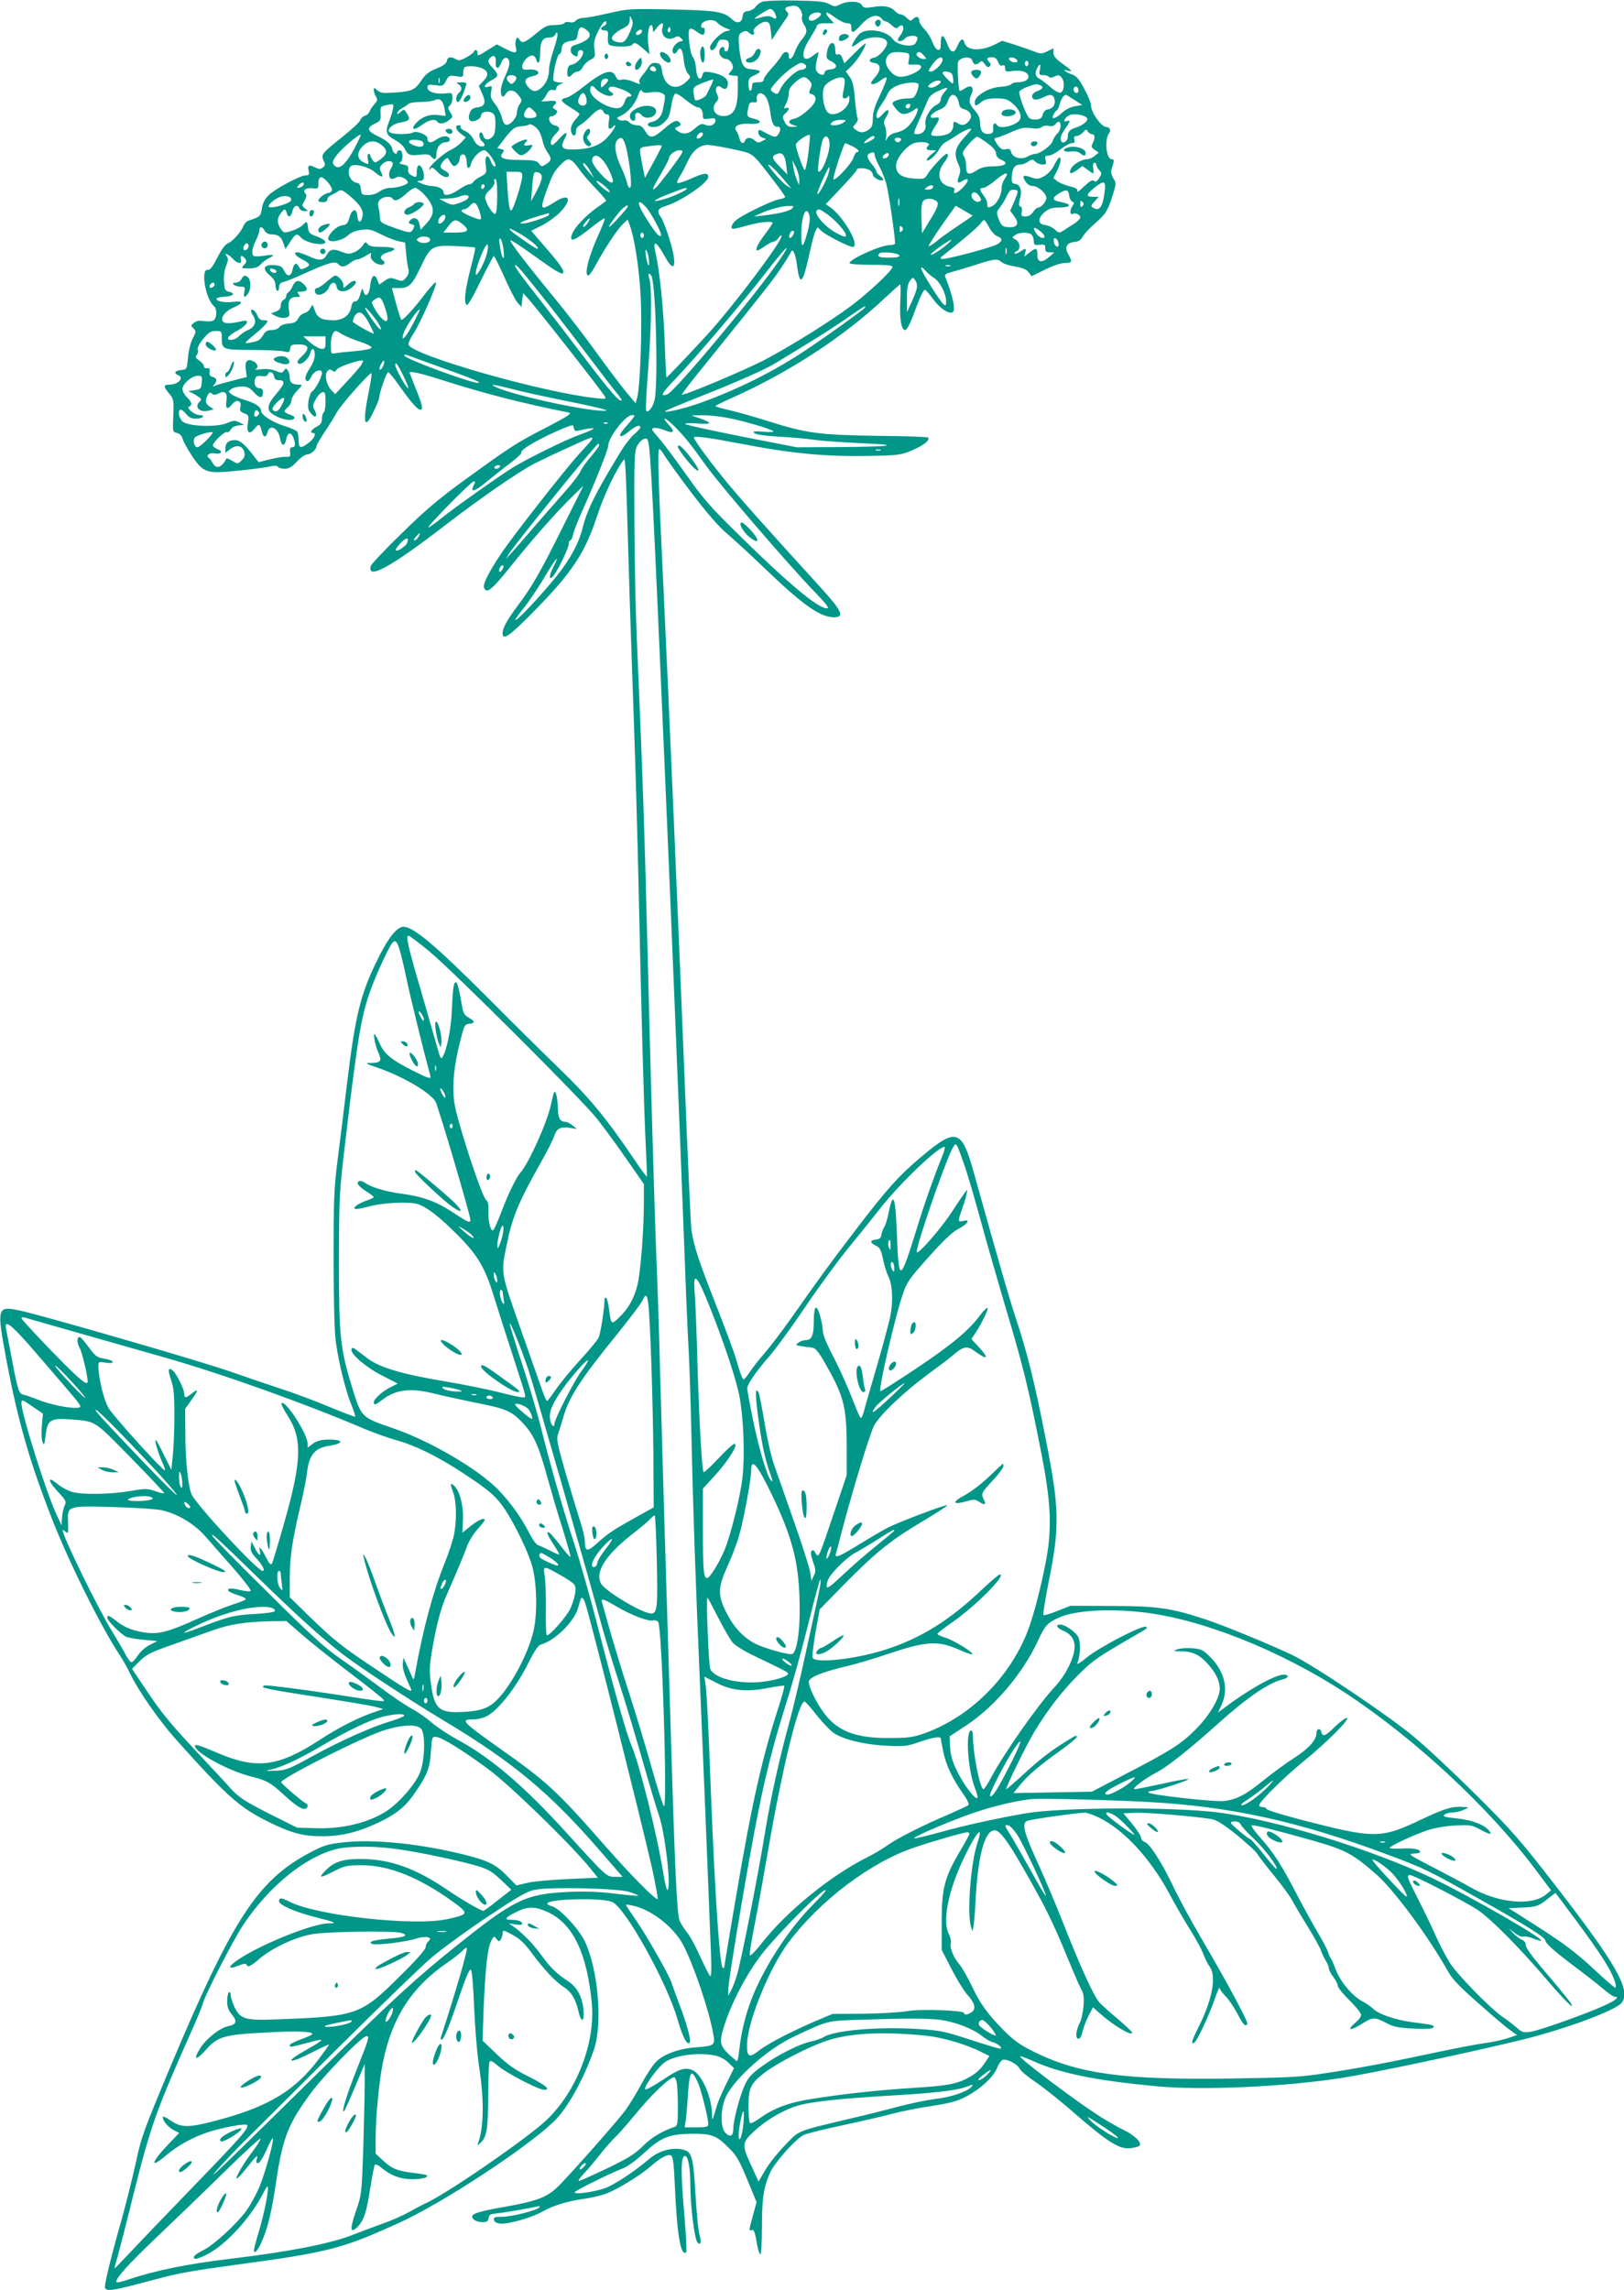 <?xml version="1.0" standalone="no"?>
<!DOCTYPE svg PUBLIC "-//W3C//DTD SVG 20010904//EN"
 "http://www.w3.org/TR/2001/REC-SVG-20010904/DTD/svg10.dtd">
<svg version="1.0" xmlns="http://www.w3.org/2000/svg"
 width="908pt" height="1280pt" viewBox="0 0 908 1280"
 preserveAspectRatio="xMidYMid meet">
<g transform="translate(0,1280) scale(0.1,-0.1)"
fill="#009688" stroke="none">
<path d="M4261 12790 c-14 -6 -31 -19 -38 -30 -7 -10 -26 -20 -41 -22 -21 -2
-28 -9 -30 -30 -4 -36 -30 -43 -59 -16 -46 43 -85 50 -338 55 -232 5 -244 4
-352 -21 -61 -14 -125 -26 -141 -26 -16 0 -35 -7 -42 -15 -7 -9 -21 -13 -35
-9 -13 3 -26 1 -29 -5 -4 -6 -28 -11 -54 -11 -41 0 -54 -6 -97 -41 -71 -59
-84 -64 -100 -42 -13 17 -14 17 -20 0 -4 -9 -5 -28 -1 -41 9 -35 -2 -37 -56
-10 l-50 26 -50 -31 c-57 -36 -58 -36 -58 -16 0 8 -4 15 -10 15 -5 0 -10 -4
-10 -8 0 -5 -19 -19 -41 -32 -34 -18 -46 -21 -60 -11 -28 17 -47 13 -51 -10
-2 -14 -19 -27 -58 -42 -41 -17 -61 -32 -83 -65 -37 -55 -54 -63 -148 -69 -67
-5 -82 -3 -99 12 -18 16 -20 17 -20 1 0 -9 5 -25 12 -36 10 -16 9 -23 -8 -42
-12 -13 -24 -31 -28 -41 -3 -11 -15 -21 -26 -24 -11 -3 -22 -14 -25 -24 -4
-11 -48 -52 -98 -92 -119 -95 -123 -100 -108 -134 11 -23 10 -29 -5 -40 -13
-10 -22 -9 -44 2 -32 17 -42 11 -34 -21 5 -20 2 -24 -16 -24 -31 0 -171 -75
-208 -111 -21 -21 -33 -44 -38 -74 -6 -44 -10 -47 -77 -69 -9 -3 -21 -16 -26
-29 -13 -34 -61 -87 -87 -97 -15 -6 -36 -35 -59 -80 -26 -51 -40 -70 -53 -68
-42 7 -13 -163 34 -203 18 -15 18 -63 0 -78 -8 -7 -29 -9 -52 -6 -27 5 -45 2
-59 -9 -19 -14 -19 -16 -3 -32 15 -15 15 -19 -5 -57 -12 -23 -23 -69 -26 -106
-6 -66 -6 -66 -38 -69 -34 -3 -44 -18 -18 -28 38 -15 2 -54 -49 -54 -33 0 -33
-11 0 -50 25 -29 26 -35 23 -122 -4 -90 -4 -92 20 -98 16 -3 27 -15 32 -33 4
-14 28 -58 53 -96 57 -86 82 -97 200 -87 106 9 215 23 247 31 16 4 29 2 33 -4
4 -6 21 -11 38 -11 23 0 40 10 68 40 20 22 46 40 57 40 21 0 53 29 53 48 0 6
21 41 46 79 25 37 54 84 64 103 23 45 193 236 197 223 2 -6 -5 -56 -17 -111
-34 -171 -22 -211 30 -99 17 34 30 67 30 73 0 26 41 144 50 144 5 0 34 -35 64
-78 62 -88 100 -132 116 -132 17 0 12 26 -25 117 -19 48 -35 88 -35 90 0 11
63 -3 184 -42 244 -77 430 -125 706 -181 20 -4 -4 -20 -125 -83 -166 -85 -200
-107 -459 -295 -138 -100 -218 -167 -347 -294 -93 -90 -171 -173 -175 -184
-26 -83 110 -9 412 224 190 147 420 306 504 348 36 18 127 62 204 96 150 69
148 70 46 -41 -78 -85 -375 -464 -438 -559 -69 -103 -103 -171 -96 -190 15
-38 43 -14 154 124 111 140 253 300 335 380 l67 65 -116 -232 c-127 -255 -172
-333 -251 -438 -60 -80 -85 -125 -85 -155 0 -42 38 -16 170 118 218 221 290
329 360 542 36 110 101 248 143 304 15 20 13 65 37 -749 6 -181 17 -512 25
-735 8 -223 19 -616 25 -875 16 -740 30 -1254 40 -1454 5 -102 8 -186 7 -188
-2 -1 -35 43 -73 100 -150 222 -247 340 -409 497 -88 85 -266 261 -395 391
-306 306 -428 409 -484 409 -38 0 -89 -66 -151 -195 -90 -184 -119 -305 -164
-675 -16 -135 -40 -328 -53 -430 -21 -165 -23 -226 -23 -565 1 -254 5 -408 14
-465 17 -117 54 -264 85 -340 14 -35 24 -66 22 -68 -2 -2 -69 23 -148 56 -78
33 -199 78 -268 100 -69 23 -197 66 -285 97 -162 57 -1053 315 -1178 341 -123
26 -126 16 -72 -273 65 -344 129 -568 256 -893 95 -243 274 -603 376 -757 19
-28 47 -78 62 -110 47 -97 163 -262 253 -363 289 -323 359 -384 522 -464 128
-63 194 -80 301 -79 112 0 213 27 333 87 89 45 136 86 189 166 63 93 77 131
82 220 6 82 7 85 30 82 33 -3 153 -78 291 -180 117 -86 449 -408 560 -542 l53
-65 -164 -7 c-90 -4 -193 -13 -228 -21 l-64 -15 -53 54 c-59 61 -102 83 -222
114 -256 65 -525 93 -698 72 -82 -9 -106 -17 -182 -57 -293 -156 -431 -369
-781 -1200 -147 -352 -162 -391 -191 -530 -18 -82 -53 -222 -77 -310 -65 -227
-101 -378 -96 -392 8 -19 41 -16 170 18 65 17 134 35 153 40 96 25 185 40 395
69 531 71 606 90 930 238 234 106 700 411 858 561 78 73 171 240 228 406 49
143 24 443 -50 602 -34 72 -142 188 -186 199 -14 3 -25 10 -25 15 0 26 312 34
364 8 76 -36 306 -452 365 -658 28 -97 52 -143 67 -128 10 9 -15 102 -53 202
-19 50 -40 108 -47 130 -15 47 -143 272 -209 366 -26 37 -47 69 -47 72 0 3 19
1 42 -5 101 -22 225 -119 277 -217 58 -109 146 -368 169 -499 11 -64 8 -67
-98 -75 -93 -7 -177 -37 -221 -80 -19 -19 -56 -75 -83 -125 -27 -51 -67 -116
-88 -145 -45 -61 -288 -336 -368 -418 -68 -70 -121 -90 -311 -124 -133 -23
-179 -37 -179 -53 0 -17 26 -32 56 -32 26 0 33 4 36 23 2 17 10 23 38 25 34 3
178 27 230 39 17 4 22 2 15 -5 -16 -17 -155 -52 -208 -52 -41 0 -48 -3 -45
-17 2 -12 14 -19 36 -21 44 -4 176 33 237 68 61 34 136 57 234 71 41 6 97 19
125 30 64 26 184 99 243 150 60 53 101 73 117 60 9 -8 15 -59 19 -164 12 -275
33 -404 64 -374 3 4 -1 94 -10 200 -22 249 -21 337 3 337 18 0 30 -69 30 -169
0 -113 24 -299 40 -315 18 -18 23 3 11 44 -7 22 -16 120 -22 218 -11 199 -20
239 -56 253 -59 22 -143 3 -201 -46 -77 -67 -194 -144 -246 -164 -63 -23 -187
-40 -171 -22 13 14 216 113 269 132 22 8 73 45 113 82 100 92 142 109 268 111
116 1 141 -9 214 -83 38 -37 57 -70 99 -173 l52 -126 -20 -74 c-24 -88 -24
-89 -6 -82 11 4 17 -12 26 -65 6 -39 16 -71 21 -71 5 0 9 66 9 150 0 164 10
228 47 309 28 59 140 184 186 208 16 8 113 32 216 54 102 22 229 51 281 65 52
14 153 34 224 44 101 16 141 27 188 52 81 43 152 109 172 158 9 22 23 43 32
47 22 8 82 -23 95 -49 6 -13 43 -44 82 -70 40 -26 140 -105 222 -177 188 -163
253 -204 313 -198 24 3 48 9 53 14 16 16 -27 59 -88 88 -32 15 -96 52 -143 82
-146 95 -445 321 -436 330 2 2 34 -10 71 -26 152 -69 352 -110 698 -142 250
-23 702 -3 1022 46 175 27 691 136 1005 212 247 60 534 166 568 210 52 70 -31
216 -378 663 -189 244 -238 300 -434 495 -122 121 -277 267 -346 324 -141 119
-564 403 -685 461 -117 56 -376 163 -485 199 -190 63 -271 75 -525 75 l-230 1
-73 -29 c-40 -16 -75 -26 -78 -23 -4 3 10 88 30 189 62 308 60 408 -20 809
-57 293 -101 470 -162 654 -43 131 -95 312 -238 824 -67 240 -98 250 -291 87
-127 -106 -198 -186 -374 -417 -151 -198 -182 -241 -360 -493 -46 -65 -109
-148 -141 -185 -31 -36 -70 -85 -85 -108 -15 -23 -31 -42 -34 -43 -8 0 -20 32
-44 115 -9 33 -61 173 -115 310 -94 239 -121 322 -134 410 -4 22 -22 432 -41
910 -39 968 -85 2032 -115 2670 -29 601 -35 785 -24 785 5 0 17 -15 27 -32 10
-18 77 -112 150 -208 88 -116 155 -193 200 -231 38 -32 135 -121 215 -198 213
-204 308 -271 385 -271 62 0 45 35 -79 171 -319 350 -470 519 -549 619 -93
116 -155 203 -155 215 0 10 89 -2 240 -31 310 -60 495 -77 746 -72 162 3 172
5 238 33 64 28 98 56 84 70 -3 3 -131 8 -284 9 -323 5 -393 14 -603 80 -78 25
-177 53 -221 63 -44 10 -80 20 -80 23 0 3 40 23 88 44 323 144 629 343 860
561 44 41 82 75 85 75 3 0 3 -39 1 -87 -6 -99 5 -168 26 -168 9 0 26 30 43 75
41 111 59 150 69 150 4 0 24 -23 44 -50 37 -52 85 -85 109 -76 20 7 4 91 -40
198 -5 13 2 19 37 28 23 6 84 24 134 40 103 34 121 36 144 15 10 -9 44 -20 76
-25 41 -7 64 -16 75 -32 l17 -22 74 37 c45 22 89 37 111 37 42 0 44 6 20 49
-23 39 -9 65 36 69 22 2 35 11 45 30 8 15 40 49 71 76 58 50 70 69 100 167 16
53 16 58 0 82 -9 14 -14 34 -12 44 3 10 8 28 12 41 5 16 2 22 -9 22 -32 0 -42
111 -14 147 11 14 2 33 -16 33 -28 0 -86 81 -86 122 0 13 -17 54 -38 92 -29
55 -44 72 -69 80 -36 13 -60 32 -25 22 34 -11 27 -1 -28 38 -37 27 -50 42 -50
61 l0 25 -35 -17 c-31 -15 -38 -15 -72 -1 -21 8 -70 25 -109 38 l-71 22 -39
-20 c-79 -40 -159 -36 -171 8 -8 30 -22 24 -39 -15 -19 -47 -38 -44 -58 10
-22 56 -36 58 -36 4 0 -32 -3 -40 -17 -37 -9 2 -22 21 -30 43 -7 22 -27 53
-43 70 -17 17 -30 38 -30 47 0 25 -16 30 -34 13 -14 -14 -17 -14 -36 5 -11 11
-27 20 -35 20 -8 0 -22 8 -32 19 -25 25 -60 32 -121 22 -46 -7 -54 -6 -63 10
-12 24 -81 26 -122 4 -26 -13 -32 -13 -60 2 -26 14 -64 18 -192 20 -93 2 -170
-2 -184 -7z m214 -44 c8 -13 13 -31 9 -40 -3 -9 1 -27 10 -41 22 -34 20 -48
-10 -85 -15 -17 -32 -48 -39 -68 -14 -41 -35 -55 -35 -23 0 28 -26 27 -41 -1
-7 -13 -31 -44 -55 -70 -24 -26 -44 -54 -44 -63 0 -10 -10 -15 -33 -15 -27 0
-33 -4 -32 -22 0 -13 -4 -24 -10 -25 -5 -2 -10 14 -10 35 0 32 4 39 33 51 43
20 40 29 -10 33 -36 3 -45 8 -57 32 -8 17 -16 60 -19 97 -4 61 -3 68 18 79 17
9 25 9 39 -4 19 -17 33 -12 25 9 -7 17 45 57 70 53 17 -2 22 -12 26 -52 l5
-50 32 50 c18 27 40 59 49 72 13 17 14 26 6 34 -17 17 -15 26 6 31 37 10 52 6
67 -17z m-145 -15 c16 -31 13 -43 -10 -29 -14 9 -29 10 -60 2 -22 -6 -40 -10
-40 -8 0 7 75 54 87 54 7 0 17 -9 23 -19z m260 -11 c0 -5 -11 -17 -26 -26 -31
-21 -56 -5 -34 21 14 17 60 21 60 5z m82 -20 c22 -16 52 -30 65 -30 18 0 23
-5 23 -25 0 -35 11 -31 58 20 44 48 87 60 112 30 7 -8 17 -15 23 -15 6 0 21
-10 34 -22 18 -17 26 -19 35 -10 29 29 40 -8 13 -44 -8 -10 -15 -22 -15 -26 0
-14 27 -9 40 7 15 19 70 20 70 2 0 -7 -6 -21 -12 -30 -18 -24 -103 -9 -125 23
-36 51 -153 68 -190 28 -24 -27 -47 -68 -37 -68 4 0 22 11 40 25 50 38 154 34
154 -5 0 -26 -46 -78 -72 -82 -33 -5 -33 -26 -1 -30 38 -4 41 -36 9 -76 -15
-16 -26 -33 -26 -36 0 -13 29 -5 54 15 15 12 30 19 33 15 4 -3 -12 -45 -35
-94 -31 -64 -42 -100 -42 -134 0 -37 -5 -50 -22 -62 -28 -20 -49 -20 -73 -2
-19 14 -19 15 -1 34 10 12 15 26 11 32 -4 6 -11 54 -15 107 -6 73 -13 103 -30
124 l-21 29 36 35 c31 32 75 102 75 122 0 4 -27 -19 -60 -52 l-59 -59 -11 28
c-7 19 -15 26 -25 22 -11 -4 -15 2 -15 24 0 59 -37 49 -46 -12 -6 -32 -3 -37
22 -50 39 -18 38 -42 -3 -46 -21 -2 -33 -9 -33 -18 0 -20 -30 -14 -44 8 -7 12
-7 29 1 60 6 24 10 44 9 46 -2 1 -15 -7 -30 -19 -61 -48 -74 8 -21 91 19 30
38 62 41 72 4 14 16 18 51 18 l46 0 -21 23 c-21 22 -28 37 -17 37 3 0 24 -13
47 -30z m-1147 -72 c-27 -62 -38 -71 -74 -63 -50 11 -36 42 37 79 24 12 32 23
33 44 0 27 1 27 11 5 9 -18 7 -32 -7 -65z m486 45 c8 -9 27 -22 44 -29 l30
-12 -27 -7 c-30 -8 -88 -67 -88 -90 0 -27 28 -16 39 16 9 25 15 30 38 27 24
-2 28 -8 28 -32 0 -16 -6 -31 -12 -33 -7 -3 -13 3 -13 12 0 21 -24 14 -28 -9
-5 -22 16 -46 39 -46 11 0 24 -11 31 -25 9 -20 8 -28 -6 -44 -17 -19 -17 -20
11 -23 l28 -3 0 -82 c-1 -93 -21 -135 -68 -141 -57 -7 -87 39 -52 78 13 14 14
22 4 44 -16 33 1 57 25 37 20 -17 36 -6 36 24 0 28 -36 51 -98 61 -35 5 -40 4
-45 -16 -10 -39 -32 -17 -35 36 -2 27 -10 56 -18 65 -9 10 -17 47 -21 88 -7
79 -1 85 47 51 15 -11 30 -17 34 -13 10 10 7 45 -4 38 -5 -3 -10 1 -10 10 0
31 69 45 91 18z m-621 -3 c0 -6 -7 -13 -15 -16 -22 -9 -18 -24 6 -24 17 0 20
-5 18 -33 -2 -18 0 -38 5 -45 9 -15 122 -17 131 -2 10 16 22 12 61 -22 l36
-32 -7 51 c-7 56 1 113 16 113 5 0 9 -10 9 -22 1 -22 1 -22 21 5 24 32 43 36
34 7 -15 -47 23 -82 66 -60 17 10 24 9 37 -4 13 -13 13 -16 2 -16 -20 0 -50
-30 -50 -52 0 -22 16 -24 28 -2 15 28 29 8 35 -52 3 -32 13 -64 23 -75 17 -19
17 -21 -7 -44 -58 -57 -123 -31 -137 55 -6 39 -11 45 -34 48 -20 2 -31 -4 -44
-25 -10 -15 -26 -38 -37 -50 -10 -12 -16 -26 -12 -32 8 -14 4 -14 -39 4 -20 9
-47 13 -59 10 -18 -5 -26 -1 -35 19 -20 45 -70 28 -177 -57 -38 -31 -82 -59
-97 -63 -40 -8 -35 -20 22 -55 28 -17 50 -33 50 -36 0 -3 -11 -19 -26 -35 -16
-19 -24 -40 -22 -56 4 -34 28 -41 28 -8 0 16 8 29 23 37 12 6 39 29 60 50 40
41 61 48 71 24 3 -8 12 -15 21 -15 12 0 14 -8 9 -40 -7 -40 2 -50 24 -28 21
21 13 -4 -12 -36 -44 -59 -93 -83 -177 -90 -93 -7 -110 4 -84 54 24 46 11 49
-27 6 -17 -20 -35 -36 -40 -36 -17 0 -7 38 17 60 30 28 28 42 -6 50 -27 6 -41
50 -16 50 8 0 20 6 26 14 10 11 8 17 -6 25 -14 8 -16 12 -5 22 22 23 13 29
-35 24 -27 -3 -42 -2 -35 1 7 3 19 19 28 36 11 22 21 29 35 25 12 -3 19 0 19
9 0 8 10 19 23 24 21 8 21 9 -5 9 -15 1 -29 5 -33 11 -9 15 18 142 32 147 7 3
13 15 13 28 0 28 16 42 55 47 26 3 31 8 35 37 6 42 19 48 50 23 38 -30 13 -60
-72 -86 -24 -7 -23 -43 2 -56 17 -9 20 -8 20 10 0 11 7 20 15 20 40 0 -5 -74
-50 -82 -14 -2 -21 -12 -23 -36 -3 -34 8 -41 28 -17 7 8 20 15 30 15 9 0 22
11 28 25 6 13 25 31 41 40 29 14 30 18 24 60 -4 36 -1 55 21 100 25 50 46 71
46 45z m356 -47 c-10 -10 -19 5 -10 18 6 11 8 11 12 0 2 -7 1 -15 -2 -18z
m-167 -13 c-22 -14 -34 2 -13 17 13 10 20 10 23 2 2 -6 -3 -15 -10 -19z m-484
-89 c-14 -41 -25 -89 -25 -107 0 -43 -14 -77 -41 -103 -30 -28 -53 -26 -78 5
-25 32 -16 49 30 59 52 12 29 41 -28 36 -28 -2 -33 1 -33 18 0 25 33 61 56 61
9 0 18 -9 21 -20 10 -38 23 -20 23 31 0 65 13 89 49 89 18 0 32 7 36 18 7 14
9 14 12 2 2 -8 -8 -48 -22 -89z m1989 -36 c-1 -11 -3 -27 -5 -35 -3 -11 5 -13
34 -11 56 4 47 -28 -16 -54 -51 -21 -84 -19 -112 9 -34 34 -42 72 -19 97 14
16 28 19 68 17 44 -3 51 -6 50 -23z m81 5 c18 -19 17 -20 -2 -20 -22 0 -47 23
-36 33 10 11 19 8 38 -13z m-2393 -39 c-3 -40 16 -40 31 -1 13 35 40 36 45 2
2 -12 -8 -46 -22 -74 -14 -29 -26 -67 -26 -85 0 -34 13 -43 27 -19 16 28 47
26 71 -5 22 -27 22 -30 8 -51 -9 -12 -16 -34 -16 -48 0 -31 -42 -75 -63 -67
-8 3 -17 21 -21 40 -4 19 -20 52 -36 73 -25 31 -29 43 -24 72 6 32 5 34 -16
27 -35 -11 -20 17 21 38 38 20 39 30 3 68 -27 28 -29 40 -12 57 19 19 33 7 30
-27z m2498 14 c0 -21 -45 -65 -66 -65 -15 0 -15 2 1 28 30 47 65 67 65 37z
m167 -5 c6 -23 23 -26 41 -8 10 10 16 7 28 -11 12 -16 19 -20 27 -12 8 8 8 14
-1 23 -19 19 -14 28 13 28 18 0 28 -7 35 -26 7 -17 15 -24 25 -20 10 4 15 -1
15 -16 0 -18 4 -20 41 -15 52 7 89 -6 89 -32 0 -19 -25 -31 -65 -31 -12 0 -26
-5 -33 -12 -6 -6 -31 -12 -55 -13 -67 -3 -147 -50 -147 -87 0 -23 6 -23 37 2
19 15 41 20 84 20 48 0 63 -5 89 -27 35 -29 53 -65 44 -88 -13 -34 -113 -61
-129 -35 -12 19 -24 10 -22 -17 2 -22 -3 -29 -21 -31 -34 -5 -52 15 -52 59 0
28 -8 47 -30 72 -33 38 -36 53 -18 92 17 38 -2 54 -37 31 -15 -10 -28 -16 -30
-14 -7 8 -14 154 -8 164 20 28 73 31 80 4z m251 2 c3 -9 -3 -13 -19 -10 -12 1
-24 9 -27 16 -3 9 3 13 19 10 12 -1 24 -9 27 -16z m62 -17 c0 -8 -4 -15 -10
-15 -5 0 -10 7 -10 15 0 8 5 15 10 15 6 0 10 -7 10 -15z m-1251 -4 c18 -11 5
-31 -20 -31 -26 0 -99 -68 -116 -108 -12 -28 -16 -31 -33 -22 -11 6 -20 14
-20 19 0 16 77 96 119 123 50 31 50 31 70 19z m1315 -31 c-6 -27 -4 -30 19
-30 14 0 28 -4 32 -10 3 -6 15 -5 31 2 23 11 28 9 41 -7 18 -26 13 -79 -9 -83
-9 -2 -34 12 -55 31 -21 19 -48 39 -60 46 -25 13 -29 32 -13 62 15 28 20 23
14 -11z m-3120 9 c37 -17 40 -39 10 -70 l-27 -29 17 -39 c25 -54 19 -75 -24
-81 -27 -4 -37 -11 -44 -33 -14 -37 4 -55 39 -39 14 6 25 18 25 26 0 20 35 29
60 16 16 -9 20 -21 20 -65 0 -35 -5 -59 -16 -69 -21 -22 -45 -20 -51 4 -3 11
-9 20 -14 20 -15 0 -10 -37 6 -50 22 -18 18 -32 -7 -28 -15 2 -30 16 -40 38
-10 20 -30 40 -48 48 -17 7 -28 17 -25 22 3 6 -1 10 -9 10 -25 0 -19 -26 11
-48 l28 -20 -25 -27 c-14 -15 -40 -34 -58 -42 -38 -16 -122 -90 -122 -107 0
-7 3 -7 8 2 6 9 16 4 37 -18 29 -31 65 -40 65 -17 0 7 -10 17 -22 22 -12 6
-23 15 -25 21 -5 15 37 62 43 48 3 -6 11 -20 18 -30 12 -15 16 -16 30 -5 9 7
16 22 16 32 0 24 20 35 31 18 5 -8 9 -26 9 -41 0 -35 16 -36 24 -2 9 33 49 74
74 74 16 0 62 -63 62 -84 0 -18 -17 -2 -27 25 -17 45 -35 27 -27 -26 6 -42 5
-44 -27 -61 -19 -9 -38 -23 -42 -30 -4 -8 -15 -14 -23 -14 -9 0 -35 -13 -59
-30 -47 -32 -85 -39 -85 -15 0 18 -31 35 -67 35 -15 1 -41 7 -58 15 -27 12
-28 13 -7 14 17 1 22 7 22 27 0 32 -18 66 -31 59 -5 -4 -9 -19 -9 -36 0 -32
-3 -34 -31 -18 -13 6 -19 18 -17 32 2 17 -3 23 -27 27 -20 4 -26 8 -17 13 18
12 16 67 -3 67 -8 0 -15 -5 -15 -11 0 -18 -23 -4 -26 15 -4 27 -29 50 -84 76
-58 27 -62 47 -12 70 28 13 32 19 30 52 -2 44 -3 43 41 52 32 6 33 5 28 -22
-2 -15 -13 -49 -23 -75 -22 -56 -16 -72 39 -102 20 -11 42 -31 49 -45 19 -37
28 -41 84 -35 39 5 54 2 64 -9 19 -24 30 -19 30 12 0 37 23 67 52 67 30 0 31
29 1 33 -13 2 -36 -6 -53 -18 -31 -22 -50 -20 -50 6 0 21 -60 45 -82 33 -22
-12 -109 -11 -128 1 -23 14 15 49 62 56 48 8 54 18 33 50 -16 25 -17 25 -37 7
-16 -14 -20 -14 -16 -3 2 8 15 20 27 26 13 7 28 17 34 23 6 6 37 11 70 11 32
0 68 5 79 11 27 14 47 -5 54 -53 l6 -36 -44 5 c-48 6 -89 -10 -122 -45 -32
-36 -13 -44 29 -13 40 31 79 39 90 21 10 -16 41 -12 66 9 22 18 22 19 6 44
-14 22 -14 27 -2 37 8 7 15 26 15 42 0 29 -2 30 -37 26 -55 -7 -103 9 -103 32
0 17 5 19 44 14 42 -6 45 -5 60 25 15 29 19 31 56 25 38 -6 40 -5 40 18 0 14
3 28 7 31 10 11 70 8 97 -4z m971 0 c10 -15 -1 -23 -20 -15 -9 3 -13 10 -10
16 8 13 22 13 30 -1z m1659 -35 c3 -9 6 -25 6 -37 0 -19 -2 -19 -30 8 -16 16
-30 32 -30 37 0 15 48 8 54 -8z m-2438 -15 c3 -6 -1 -18 -10 -27 -15 -15 -17
-15 -32 0 -19 19 -11 38 16 38 10 0 22 -5 26 -11z m-429 -31 c-3 -7 -5 -2 -5
12 0 14 2 19 5 13 2 -7 2 -19 0 -25z m2068 12 c15 -17 16 -24 6 -46 -10 -23
-9 -26 9 -31 13 -3 20 -14 20 -28 0 -30 -79 -100 -121 -109 -35 -7 -35 -27 2
-37 22 -6 21 -7 -8 -8 -25 -1 -34 5 -46 28 -14 27 -13 31 4 47 23 20 25 38 4
30 -14 -5 -14 -2 0 24 8 16 15 42 15 58 0 22 10 39 35 61 42 36 55 38 80 11z
m198 -10 c-1 -14 -5 -40 -9 -57 -5 -26 -3 -33 9 -33 8 0 18 6 20 13 3 6 6 0 6
-15 2 -51 -76 -105 -116 -80 -30 19 -44 124 -20 154 18 23 69 48 92 45 15 -1
19 -9 18 -27z m-1323 12 c0 -5 -9 -17 -20 -27 -19 -18 -20 -17 -20 2 0 11 3
23 7 26 9 10 33 9 33 -1z m574 -33 c-10 -19 -20 -41 -24 -49 -7 -15 -56 -38
-64 -29 -2 2 -6 20 -8 39 -3 33 -1 35 52 57 30 12 56 20 58 19 1 -2 -5 -19
-14 -37z m1286 25 c0 -12 -34 -33 -52 -34 -10 0 -18 3 -18 6 0 12 34 33 53 34
9 0 17 -3 17 -6z m-125 -14 c3 -5 -1 -25 -9 -45 -13 -31 -19 -35 -50 -35 -40
0 -86 -15 -86 -28 0 -5 11 -21 25 -37 21 -21 31 -26 53 -20 15 4 35 14 45 22
30 28 21 -18 -13 -66 -30 -41 -51 -54 -101 -65 -14 -3 -31 -16 -38 -28 -11
-21 -11 -21 -6 10 2 17 -1 43 -7 57 -9 19 -7 29 6 50 25 38 14 54 -14 22 -13
-15 -27 -27 -32 -27 -16 0 -7 38 17 71 13 19 31 48 38 65 13 28 42 46 92 57
37 8 74 7 80 -3z m679 -6 c24 -9 19 -21 -14 -33 -31 -10 -40 -38 -16 -47 8 -3
28 2 45 10 42 22 60 20 67 -9 7 -29 -8 -52 -39 -57 -13 -2 -23 -13 -27 -28 -4
-19 -13 -26 -36 -28 -17 -2 -35 3 -41 10 -21 25 -61 136 -53 147 4 7 25 19 46
26 46 17 48 17 68 9z m-2483 -20 c20 -24 69 -46 87 -39 15 6 15 8 -2 21 -15
10 -17 17 -9 25 8 8 26 6 64 -8 51 -18 77 -43 45 -43 -9 0 -18 -11 -22 -25 -3
-14 -14 -30 -23 -35 -45 -24 -171 47 -171 96 0 28 12 31 31 8z m2699 -10 c0
-16 -16 -19 -25 -4 -8 13 4 32 16 25 5 -4 9 -13 9 -21z m-748 -7 c-12 -13 -22
-32 -22 -43 0 -10 -10 -24 -22 -29 -36 -16 -70 -75 -64 -109 7 -31 -14 -55
-46 -56 -24 0 -23 2 16 90 18 41 39 88 45 103 7 18 26 35 54 47 56 26 65 25
39 -3z m-1643 -3 c25 4 50 2 62 -5 22 -11 22 -11 3 -101 -7 -30 -30 -54 -58
-59 -36 -7 -30 -29 7 -29 24 0 42 8 61 27 27 26 29 32 43 112 5 25 13 46 19
48 6 2 33 -14 60 -37 27 -22 56 -40 65 -40 18 0 29 -19 29 -50 0 -16 6 -18 35
-13 28 4 35 2 35 -10 0 -24 -30 -37 -56 -25 -20 9 -29 6 -60 -21 -37 -33 -69
-36 -102 -8 -11 9 -10 12 8 19 18 7 20 11 10 23 -15 18 -35 10 -88 -36 -61
-53 -79 -55 -104 -13 -15 26 -27 34 -48 34 -15 0 -33 7 -41 16 -7 8 -20 13
-30 11 -21 -6 -50 12 -32 19 52 22 91 65 114 129 7 22 12 26 19 16 6 -10 19
-12 49 -7z m-365 -20 c12 -32 6 -54 -14 -54 -26 0 -35 22 -20 49 13 25 26 27
34 5z m1009 -8 c9 -13 19 -48 23 -77 8 -67 20 -90 42 -87 20 3 18 -29 -2 -50
-10 -10 -21 -8 -59 12 -45 25 -47 25 -47 5 0 -11 9 -23 22 -28 l22 -8 -23 -12
c-19 -10 -26 -10 -40 3 -22 20 -47 20 -55 1 -9 -24 -25 -17 -32 13 -4 15 -11
33 -17 40 -20 25 13 44 71 40 66 -4 82 15 25 29 -39 10 -40 12 -27 71 3 17 11
22 27 20 15 -2 21 2 19 11 -9 43 27 55 51 17z m1065 2 c5 -7 12 -24 14 -38 2
-16 11 -26 27 -30 32 -7 49 -35 35 -57 -19 -30 -42 -39 -64 -25 -27 17 -30 16
-30 -12 0 -14 -10 -32 -22 -40 -22 -16 -89 -22 -101 -10 -3 4 5 23 18 43 32
46 32 60 0 53 -40 -7 -20 26 26 44 29 12 41 24 49 50 12 35 30 43 48 22z m660
-17 l43 -28 -41 -7 c-25 -4 -52 -18 -72 -36 -36 -35 -65 -41 -48 -11 5 11 14
22 19 25 5 3 12 18 16 33 7 29 23 53 34 53 3 0 25 -13 49 -29z m-918 -29 c0
-13 -12 -22 -22 -16 -10 6 -1 24 13 24 5 0 9 -4 9 -8z m-2108 -29 c29 -26 22
-43 -17 -43 -27 0 -35 4 -35 18 0 16 17 42 29 42 2 0 13 -7 23 -17z m3098 -49
c0 -15 -33 -38 -70 -49 -29 -9 -40 -22 -40 -51 0 -21 -22 -38 -34 -27 -12 13
-5 40 19 73 29 39 32 52 9 43 -25 -10 -12 20 15 33 28 14 101 -2 101 -22z
m-1364 -19 c-11 -8 -33 -15 -49 -15 -25 0 -28 2 -17 15 7 8 28 15 49 15 34 -1
35 -2 17 -15z m1214 -20 c0 -13 -8 -32 -19 -42 -10 -10 -22 -28 -25 -41 -8
-25 -71 -72 -98 -72 -9 0 -29 -7 -45 -16 -34 -19 -82 -5 -90 27 -4 16 -11 19
-29 15 -17 -5 -28 1 -43 20 -23 30 -27 44 -10 44 6 0 41 13 79 30 56 25 76 29
114 24 30 -5 51 -2 61 6 8 7 25 10 39 6 15 -4 28 0 36 9 18 22 30 18 30 -10z
m-2916 -28 c7 -12 16 -37 20 -55 3 -19 15 -46 26 -62 26 -37 25 -46 -6 -67
-25 -16 -27 -16 -41 3 -12 16 -27 19 -104 20 -96 0 -122 11 -99 39 11 14 10
17 -8 22 l-22 5 23 30 c61 80 72 89 110 92 21 2 40 6 44 9 9 9 41 -11 57 -36z
m2416 10 c0 -2 -18 -23 -39 -46 -50 -54 -59 -90 -35 -143 15 -33 16 -45 6 -71
-14 -37 -8 -46 18 -29 41 25 41 2 1 -39 -32 -31 -54 -38 -45 -14 5 11 -3 17
-24 21 -65 13 -79 77 -32 137 21 26 26 47 12 47 -11 0 -85 -79 -106 -114 -17
-27 -21 -28 -77 -24 -69 5 -99 27 -99 72 0 37 46 98 91 122 34 17 109 10 90
-9 -18 -18 -13 -27 17 -27 l27 -1 -30 -24 c-16 -13 -26 -27 -22 -31 9 -9 54
33 70 65 7 13 21 29 32 35 11 6 38 22 60 37 47 31 85 47 85 36z m675 -27 c18
0 19 -23 4 -52 -9 -16 -7 -23 12 -36 l22 -15 -23 -19 c-12 -10 -31 -18 -42
-18 -28 0 -76 -27 -89 -51 -16 -31 -3 -35 32 -10 l31 23 29 -21 c36 -27 36
-27 31 9 -3 18 0 30 7 30 6 0 11 -5 11 -12 0 -6 7 -20 16 -29 15 -17 15 -20
-1 -45 -12 -19 -20 -23 -28 -15 -8 8 -23 0 -56 -31 -24 -24 -41 -36 -38 -27 4
12 -6 19 -44 28 -27 7 -58 20 -69 29 l-21 17 21 40 c20 40 26 75 13 75 -5 -1
-17 -20 -29 -43 -12 -26 -34 -49 -56 -62 -33 -17 -41 -18 -73 -6 -45 16 -53
10 -31 -24 10 -16 26 -25 42 -25 28 0 74 -41 74 -66 0 -21 -28 -54 -45 -54 -7
0 -20 -11 -29 -25 -11 -16 -26 -25 -42 -25 -23 0 -26 3 -21 26 3 15 0 28 -8
30 -10 4 -10 13 -3 39 14 45 4 83 -25 87 -19 3 -22 8 -20 42 3 46 17 66 47 66
12 0 32 7 44 16 21 15 25 15 41 0 10 -9 28 -16 40 -16 20 0 22 4 17 25 -5 21
-3 25 16 25 13 0 43 16 67 35 24 19 53 35 64 35 14 0 18 5 14 20 -4 14 0 20
12 20 10 0 26 9 36 20 16 18 20 19 27 5 5 -8 16 -15 23 -15z m-2175 1 c0 -13
-26 -32 -33 -24 -8 7 11 33 24 33 5 0 9 -4 9 -9z m-1950 -84 c-45 -83 -82
-116 -106 -96 -20 16 -18 27 12 66 27 35 124 117 131 110 2 -3 -15 -38 -37
-80z m2540 -21 c-7 -53 -16 -96 -20 -96 -9 0 -50 116 -50 142 0 15 69 62 78
53 2 -2 -2 -46 -8 -99z m118 55 c5 -50 -45 -177 -63 -159 -7 7 15 159 27 181
14 26 33 15 36 -22z m252 31 c0 -9 -44 -32 -58 -32 -10 1 38 40 49 40 5 0 9
-4 9 -8z m633 -34 c31 -22 46 -41 46 -56 1 -16 10 -27 31 -36 44 -18 19 -36
-49 -36 -39 0 -65 -6 -86 -20 -47 -31 -64 -27 -63 18 0 21 -5 48 -13 59 -11
18 -8 26 27 67 21 25 44 44 50 41 6 -2 32 -18 57 -37z m-2035 15 c24 -46 52
-263 34 -263 -6 0 -14 14 -17 31 -4 18 -20 59 -36 93 -30 64 -37 124 -17 144
16 16 26 15 36 -5z m1550 5 c-3 -7 -11 -13 -18 -13 -7 0 -15 6 -17 13 -3 7 4
12 17 12 13 0 20 -5 18 -12z m-2670 -20 c4 -21 -24 -24 -62 -7 -35 16 -22 31
22 27 26 -2 38 -8 40 -20z m-234 -9 c34 -27 33 -50 -6 -79 -30 -22 -32 -22
-45 -5 -7 11 -13 22 -13 27 0 4 -4 8 -10 8 -5 0 -7 -13 -3 -30 6 -30 5 -31
-21 -19 -40 19 -44 54 -10 90 33 35 70 38 108 8z m2631 -6 c33 -16 46 -33 26
-33 -5 0 -14 -15 -20 -33 -13 -37 -111 -140 -111 -116 0 23 58 199 66 199 2 0
19 -8 39 -17z m-1065 1 c0 -3 -21 -45 -47 -92 l-47 -86 -14 69 c-20 105 -21
99 23 106 58 9 85 10 85 3z m400 -18 c117 -27 99 -12 225 -175 36 -46 65 -88
65 -92 0 -4 -15 -10 -34 -13 -43 -8 -214 -91 -243 -119 -13 -11 -23 -27 -23
-35 0 -16 6 -15 105 12 59 16 125 21 125 10 0 -3 -20 -33 -45 -66 -40 -53 -56
-88 -39 -88 3 0 22 11 42 25 20 14 42 25 49 25 6 0 19 10 27 22 9 12 16 16 16
9 0 -34 -271 -393 -415 -551 -109 -118 -225 -240 -229 -240 -1 0 -6 82 -9 183
-6 188 -28 409 -51 510 -19 81 2 73 54 -21 56 -102 68 -38 20 111 -16 51 -36
101 -44 112 -26 34 -19 51 27 64 83 25 237 130 237 162 0 26 -23 24 -100 -11
-35 -15 -68 -26 -73 -23 -4 2 2 19 13 36 12 18 31 55 44 83 29 63 67 94 115
94 20 -1 83 -12 141 -24z m-289 -25 c-17 -30 -126 -175 -144 -190 -26 -21 -21
-7 28 77 25 42 45 81 45 86 0 19 34 46 57 46 20 0 22 -3 14 -19z m585 -66 l6
-50 -41 42 c-47 48 -50 60 -18 72 31 13 46 -5 53 -64z m494 60 c0 -9 13 -40
29 -70 16 -31 35 -79 40 -108 19 -88 49 -311 45 -319 -3 -5 -16 -8 -29 -8 -51
0 -225 -78 -225 -101 0 -5 54 -9 120 -9 89 0 120 -3 120 -12 0 -19 -134 -145
-232 -218 -114 -85 -341 -227 -484 -302 -107 -56 -454 -202 -462 -194 -2 2 52
73 120 156 342 424 395 490 439 558 26 39 50 78 52 85 9 21 25 -13 32 -68 17
-133 33 -117 74 72 11 51 25 102 31 113 l11 20 22 -21 c24 -23 153 -89 174
-89 46 0 -50 170 -126 222 l-24 17 86 91 c48 50 87 95 87 101 0 12 46 12 71
-1 10 -6 19 -17 19 -26 0 -16 46 -41 57 -30 4 3 -3 13 -15 22 -12 8 -22 20
-22 26 0 5 -11 23 -25 40 -27 32 -32 54 -12 61 21 9 27 7 27 -8z m69 -15 c-22
-14 -34 2 -13 17 13 10 20 10 23 2 2 -6 -3 -15 -10 -19z m-1592 -12 c22 -24
46 -68 57 -105 13 -40 -19 -27 -68 28 -43 48 -55 76 -39 92 12 13 29 7 50 -15z
m-165 -10 c8 -7 28 -31 43 -53 16 -22 56 -68 89 -102 33 -34 58 -64 55 -66 -2
-2 -27 -20 -55 -40 -61 -44 -121 -108 -135 -144 -19 -52 10 -42 109 37 35 27
67 50 72 50 5 0 -9 -37 -30 -83 -58 -127 -87 -237 -60 -237 5 0 26 30 46 68
49 90 117 192 148 221 l25 24 11 -29 c26 -67 52 -230 61 -384 11 -169 -1 -523
-19 -585 l-8 -29 -58 69 c-31 39 -105 136 -163 217 -58 81 -162 216 -230 299
-158 192 -256 320 -249 326 3 3 58 -33 123 -80 127 -91 161 -112 171 -103 10
11 -19 53 -100 145 l-78 91 58 29 c32 16 76 48 99 70 75 76 59 116 -25 62 -80
-51 -85 -45 -47 61 33 91 41 107 78 146 34 35 45 38 69 20z m-1007 -8 c3 -5
-1 -20 -10 -33 -15 -24 -12 -57 7 -57 5 0 17 4 27 10 18 9 61 -11 61 -30 0
-12 -58 -30 -97 -30 -20 0 -46 -9 -60 -20 -16 -12 -41 -20 -64 -20 -35 0 -38
2 -41 32 -2 24 -9 34 -23 36 -37 7 -58 57 -37 90 14 22 100 3 139 -31 37 -32
51 -31 33 3 -9 18 -8 25 6 41 18 20 49 25 59 9z m2274 -95 l-1 -30 -13 30 c-7
17 -16 48 -19 70 l-6 40 20 -40 c11 -22 19 -53 19 -70z m-1166 43 l18 -33 -30
35 c-17 19 -31 38 -31 43 0 16 24 -9 43 -45z m1038 5 c19 -21 46 -51 59 -68
l25 -29 -24 15 c-30 19 -117 119 -104 119 5 0 25 -17 44 -37z m289 -20 c-14
-44 -60 -124 -60 -106 0 18 62 154 67 149 3 -3 -1 -22 -7 -43z m-1710 -7 c0
-32 -48 -183 -60 -191 -11 -7 -17 31 -24 138 l-4 77 44 0 c40 0 44 -2 44 -24z
m94 18 c24 -9 19 -42 -15 -104 l-30 -55 6 75 c8 92 9 95 39 84z m2602 -36 c-9
-12 -16 -35 -16 -51 0 -35 -24 -83 -49 -97 -27 -14 -31 -13 -31 11 0 11 -9 32
-20 46 -25 32 -25 43 -2 43 10 0 43 21 72 46 53 45 77 46 46 2z m-3781 -19
c28 -35 28 -52 -1 -58 -21 -3 -54 -30 -54 -43 0 -4 11 -8 25 -8 16 0 25 6 25
15 0 9 10 20 23 25 12 6 30 15 39 22 14 10 24 6 65 -28 60 -51 78 -82 69 -117
-9 -37 -24 -34 -28 6 -4 46 -30 41 -44 -8 -9 -33 -15 -41 -40 -44 -36 -4 -93
-66 -76 -83 16 -16 81 0 108 27 15 15 40 25 72 30 43 6 57 3 111 -24 34 -17
78 -35 99 -39 l37 -8 6 -64 c3 -36 9 -74 13 -86 4 -14 0 -29 -13 -45 -18 -22
-21 -23 -55 -11 -33 12 -39 11 -66 -8 l-30 -21 -10 26 c-15 40 -34 25 -40 -30
-5 -53 -27 -72 -38 -34 -5 22 -7 20 -18 -16 -7 -27 -17 -40 -27 -39 -11 1 -19
-9 -23 -32 -9 -47 -46 -74 -100 -74 -65 0 -90 14 -104 55 -12 36 -12 36 -24
14 -6 -13 -21 -26 -34 -29 -12 -3 -28 -16 -35 -30 -10 -19 -21 -26 -52 -28
-23 -2 -46 -10 -53 -20 -7 -10 -26 -17 -44 -17 -24 0 -35 -7 -48 -30 -12 -21
-27 -32 -55 -37 -21 -5 -40 -7 -42 -4 -2 2 20 22 48 45 29 23 59 51 66 61 13
18 12 20 -12 20 -18 0 -28 7 -35 24 -9 25 -28 42 -36 33 -3 -3 2 -17 11 -31
22 -33 11 -64 -29 -81 -17 -7 -40 -23 -50 -34 -22 -24 -69 -29 -60 -7 3 7 27
26 55 40 54 30 69 63 22 51 -56 -13 -88 -15 -102 -6 -25 17 3 60 54 82 57 25
57 38 1 32 -50 -6 -96 2 -96 17 0 5 21 10 48 12 49 3 60 19 20 28 -20 5 -23
13 -26 57 -2 30 3 66 13 89 11 28 12 40 4 50 -20 25 7 15 31 -11 29 -31 55
-33 47 -5 -6 24 5 26 23 5 10 -13 10 -19 -5 -35 -18 -20 -17 -20 27 -20 33 0
50 6 64 21 10 12 32 28 47 36 38 19 32 22 -24 14 -25 -4 -51 -5 -57 -3 -18 6
-14 43 8 87 11 22 20 47 20 57 0 24 17 23 30 -2 7 -12 21 -20 38 -20 37 0 55
-13 67 -51 l11 -31 27 41 c31 47 37 49 61 22 10 -11 38 -24 64 -30 82 -17 98
10 22 38 -39 14 -45 21 -48 49 -4 37 -6 38 -31 13 -11 -11 -39 -25 -62 -32
-38 -12 -43 -11 -56 7 -24 33 -26 61 -6 88 22 31 29 32 36 6 8 -30 24 -24 32
10 7 32 29 40 39 15 3 -8 16 -15 28 -15 22 1 23 1 3 15 -18 15 -18 17 -2 44
11 20 13 31 5 39 -18 18 2 34 38 30 31 -4 34 -2 34 22 0 49 18 52 55 9z m945
-73 c0 -52 -4 -98 -10 -101 -11 -7 -47 46 -56 82 -5 17 2 30 25 52 20 19 29
35 25 45 -3 9 -1 16 5 16 7 0 11 -32 11 -94z m600 55 c19 -16 32 -32 29 -35
-3 -3 -23 10 -45 29 -47 41 -33 47 16 6z m-1682 7 c-3 -7 -13 -15 -24 -17 -16
-3 -17 -1 -5 13 16 19 34 21 29 4z m4479 -35 c-11 -91 -30 -117 -67 -93 -12 7
-11 13 10 34 l23 26 -31 0 c-42 0 -40 12 5 49 55 45 67 41 60 -16z m-3467 28
c0 -6 -4 -13 -10 -16 -5 -3 -10 1 -10 9 0 9 5 16 10 16 6 0 10 -4 10 -9z
m2505 -12 c-4 -5 -16 -9 -28 -9 -21 1 -21 1 -3 15 20 15 41 11 31 -6z m-2848
-31 c64 -68 69 -111 19 -165 l-34 -37 -7 32 c-7 34 -33 43 -54 18 -9 -11 -7
-15 10 -19 18 -5 19 -8 9 -27 -13 -25 -20 -24 -120 12 -60 22 -65 26 -66 53 0
17 -4 42 -8 56 -5 19 -3 31 9 43 18 18 60 22 70 6 11 -18 35 -10 73 25 20 19
44 35 53 35 8 0 29 -15 46 -32z m1473 27 c0 -8 -74 -43 -127 -58 -81 -24 -63
-5 30 30 84 33 97 37 97 28z m1850 -16 c0 -6 -9 -32 -21 -59 l-21 -48 22 -30
c29 -39 21 -62 -22 -62 -42 0 -50 7 -66 50 -11 31 -10 38 8 60 11 14 27 39 34
55 8 17 18 33 22 38 11 11 44 8 44 -4z m288 -23 c2 -15 10 -30 17 -33 12 -4
12 -9 -1 -28 -15 -23 -11 -51 6 -40 13 8 40 -6 40 -20 0 -7 -16 -24 -37 -37
-20 -12 -47 -30 -59 -38 -21 -13 -25 -13 -46 7 -13 12 -36 23 -53 25 -43 4
-45 38 -5 72 25 20 42 26 80 26 27 0 51 4 55 9 5 9 -3 13 -57 25 -37 8 -35 22
5 46 39 24 51 21 55 -14z m-500 -6 c10 -17 10 -21 -4 -27 -20 -7 -49 21 -41
41 8 19 28 13 45 -14z m-3850 -19 c-4 -18 -112 -50 -125 -37 -10 10 44 54 72
58 33 6 56 -3 53 -21z m992 20 c0 -12 -16 -23 -59 -38 -29 -10 -39 -9 -70 7
l-36 19 45 1 c25 1 54 5 65 10 27 12 55 12 55 1z m2407 -48 c-3 -10 -5 -2 -5
17 0 19 2 27 5 18 2 -10 2 -26 0 -35z m203 27 c24 -13 17 -35 -38 -123 l-37
-61 -3 83 c-2 53 1 88 9 97 14 16 43 18 69 4z m822 -32 c-9 -9 -12 -7 -12 12
0 19 3 21 12 12 9 -9 9 -15 0 -24z m-3372 -26 c8 -23 11 -44 8 -47 -8 -8 -108
35 -108 46 0 5 7 9 15 9 8 0 23 9 32 20 24 27 35 21 53 -28z m935 17 c30 -37
89 -149 81 -156 -9 -9 -25 7 -69 75 -47 71 -65 112 -49 112 6 0 22 -14 37 -31z
m-107 3 c-1 -5 -30 -38 -62 -73 -60 -64 -53 -41 11 39 30 37 61 57 51 34z
m922 -6 c-12 -15 -77 -31 -165 -41 l-50 -5 35 16 c49 23 119 42 159 43 28 1
32 -1 21 -13z m1008 -41 c1 -1 -35 -26 -80 -56 -45 -30 -100 -69 -121 -87 -22
-18 -42 -30 -45 -28 -2 3 31 55 73 116 l78 110 46 -26 c25 -15 47 -28 49 -29z
m-812 7 c49 -36 104 -98 104 -118 0 -11 -10 -9 -47 10 -68 34 -135 111 -116
130 10 10 19 7 59 -22z m-100 -8 c4 -14 -1 -53 -10 -87 -27 -98 -36 -102 -36
-15 0 103 29 168 46 102z m-1456 6 c0 -10 -120 -50 -149 -50 -36 1 17 22 147
59 1 1 2 -3 2 -9z m-580 -13 c0 -14 -20 -37 -32 -37 -12 0 -10 24 4 38 16 16
28 15 28 -1z m800 -26 c-11 -21 -30 -37 -30 -25 0 8 30 44 37 44 2 0 -1 -9 -7
-19z m-700 -17 c39 -34 27 -44 -53 -44 l-58 0 27 35 c32 42 43 43 84 9z m2940
-14 c12 -23 32 -45 45 -50 31 -12 32 -25 3 -44 -29 -19 -306 -92 -315 -83 -3
4 -4 8 -2 10 96 74 204 165 217 183 9 13 20 24 24 24 4 0 17 -18 28 -40z
m-488 -22 c-9 -9 -12 -7 -12 12 0 19 3 21 12 12 9 -9 9 -15 0 -24z m781 -6 c9
-8 17 -19 17 -24 0 -16 -29 -7 -44 14 -29 41 -16 46 27 10z m-2897 -20 c60
-39 95 -72 76 -72 -8 0 -120 77 -146 101 -25 23 16 5 70 -29z m1514 21 c0 -14
-19 -38 -25 -32 -8 8 5 39 16 39 5 0 9 -3 9 -7z m-840 -18 c0 -8 -4 -15 -10
-15 -5 0 -10 7 -10 15 0 8 5 15 10 15 6 0 10 -7 10 -15z m2168 3 c7 -7 12 -23
12 -36 0 -21 4 -23 33 -20 28 3 32 0 31 -20 0 -17 5 -22 25 -22 l26 -1 -28
-24 c-42 -37 -67 -33 -67 10 0 41 -7 43 -45 13 l-28 -22 5 22 c7 26 5 27 -28
6 -13 -9 -27 -14 -31 -11 -3 4 2 9 11 13 24 9 20 51 -6 65 -21 11 -21 12 -3
25 23 17 77 18 93 2z m-3363 -28 c0 -18 -43 -25 -65 -10 -13 9 -13 11 0 20 22
15 65 8 65 -10z m411 -61 c7 -68 -11 -47 -21 26 -6 37 -4 47 4 39 6 -6 14 -35
17 -65z m3102 42 c3 -16 -1 -22 -10 -19 -7 3 -15 15 -16 27 -3 16 1 22 10 19
7 -3 15 -15 16 -27z m-625 -9 c-44 -37 -103 -72 -85 -49 15 17 101 77 111 77
3 -1 -8 -13 -26 -28z m-3903 -6 c0 -16 -18 -31 -27 -22 -8 8 5 36 17 36 5 0
10 -6 10 -14z m1326 -64 c-9 -26 -25 -60 -36 -77 -17 -25 -20 -27 -20 -10 0
22 33 114 53 146 19 32 21 -3 3 -59z m-59 54 c2 -2 -10 -56 -27 -121 -31 -120
-38 -189 -20 -200 6 -3 40 56 77 134 38 77 71 140 74 140 3 1 30 -53 59 -118
29 -66 62 -130 74 -143 l21 -23 5 38 5 39 26 -29 c50 -55 407 -509 433 -552 7
-11 -3 -12 -55 -6 -298 32 -1022 239 -1045 298 -3 8 10 36 28 63 37 55 131
269 126 285 -2 6 -27 -20 -56 -57 -69 -91 -131 -158 -139 -151 -3 4 -16 45
-29 92 l-23 85 43 0 c53 0 71 18 120 122 53 112 64 118 193 113 59 -3 108 -7
110 -9z m1702 -68 c-127 -188 -588 -740 -630 -753 -41 -13 -31 6 47 87 113
118 371 421 504 592 116 150 155 186 79 74z m1268 35 c-3 -10 -5 -4 -5 12 0
17 2 24 5 18 2 -7 2 -21 0 -30z m-2001 -18 c3 -19 4 -40 2 -47 -3 -7 -9 11
-15 39 -5 29 -6 50 -2 47 5 -2 11 -20 15 -39z m1402 8 c3 -10 -13 -13 -57 -13
-57 0 -71 6 -54 24 12 12 106 2 111 -11z m-2015 -206 c63 -78 178 -227 257
-332 79 -104 158 -208 176 -229 19 -22 32 -42 29 -44 -11 -11 -71 59 -203 233
-75 99 -184 241 -242 315 -113 144 -150 194 -150 205 0 15 26 -14 133 -148z
m2300 146 c-7 -2 -19 -2 -25 0 -7 3 -2 5 12 5 14 0 19 -2 13 -5z m-90 -67 c32
-20 66 -86 67 -130 0 -24 -2 -27 -15 -16 -21 17 -125 185 -125 201 0 8 9 4 23
-12 12 -14 35 -34 50 -43z m-1579 7 c24 -75 36 -602 16 -687 -9 -41 -35 -75
-47 -63 -4 4 1 103 10 220 19 232 23 481 7 521 -5 15 -6 26 0 26 5 0 11 -8 14
-17z m1482 -63 c-2 -14 -16 -50 -30 -80 l-25 -55 0 75 c-1 55 4 82 16 99 16
23 17 23 30 5 8 -10 12 -30 9 -44z m-3926 21 c0 -12 -20 -25 -27 -18 -7 7 6
27 18 27 5 0 9 -4 9 -9z m953 -131 c23 -68 16 -92 -17 -61 -13 12 -32 38 -42
57 -19 35 -19 36 1 50 28 21 38 14 58 -46z m2682 0 c-7 -11 -203 -152 -330
-237 -177 -118 -378 -219 -585 -293 -93 -34 -214 -62 -200 -47 3 3 84 37 180
75 233 92 378 157 442 196 29 18 112 68 183 112 72 44 170 107 219 142 91 63
102 69 91 52z m-2745 -51 c22 -28 40 -58 40 -67 0 -10 -16 5 -36 33 -68 95
-71 118 -4 34z m219 -39 c-39 -75 -69 -107 -54 -57 13 41 77 137 92 137 2 0
-15 -36 -38 -80z m-244 0 c14 -27 25 -51 25 -54 0 -7 -109 54 -116 65 -3 5 2
21 10 35 23 33 48 19 81 -46z m-825 -77 c0 -67 3 -68 167 -69 81 0 162 -4 180
-8 28 -7 32 -6 35 15 3 21 8 24 48 24 58 0 64 -23 19 -65 -23 -21 -30 -33 -23
-40 15 -15 60 22 68 55 9 36 26 31 26 -8 0 -21 -11 -51 -29 -77 -27 -40 -31
-70 -10 -70 4 0 14 12 21 28 15 31 58 44 58 17 0 -22 -37 -92 -54 -102 -8 -4
-17 -28 -21 -53 -5 -37 -3 -50 13 -70 25 -31 40 -19 22 16 -13 23 -12 30 5 62
11 20 28 38 38 40 14 3 17 -5 17 -52 0 -30 -4 -58 -10 -61 -5 -3 -10 -19 -10
-35 0 -23 -7 -33 -30 -45 -29 -15 -40 -35 -20 -35 21 0 8 -30 -23 -54 -46 -35
-57 -33 -57 12 0 20 -4 42 -8 49 -4 7 -38 22 -74 33 -67 21 -128 61 -128 84 0
21 -32 43 -90 60 -30 9 -64 23 -75 32 -20 15 -20 15 -1 30 11 8 37 14 58 14
29 0 44 -7 65 -30 32 -37 53 -39 53 -5 0 18 -5 25 -19 25 -22 0 -34 25 -25 52
5 16 13 19 36 16 19 -3 32 0 35 9 8 21 31 15 35 -9 2 -16 10 -23 27 -23 38 0
35 -19 -14 -76 -54 -63 -57 -92 -14 -118 40 -25 98 -36 112 -22 8 8 2 15 -21
23 -37 14 -39 19 -12 43 11 10 20 27 20 39 0 11 14 35 32 53 29 30 30 33 11
33 -37 0 -53 11 -53 39 0 14 -5 33 -11 41 -9 13 -11 13 -21 -1 -10 -15 -15
-15 -46 -2 -23 9 -52 13 -81 9 -25 -3 -40 -3 -33 0 20 9 13 34 -14 46 -33 15
-47 -3 -39 -53 l5 -36 -78 -20 c-42 -11 -86 -23 -97 -28 -16 -7 -18 -6 -7 6
18 19 15 36 -9 42 -15 4 -20 12 -17 29 2 17 -1 22 -14 20 -10 -2 -18 3 -18 11
0 8 -12 22 -26 32 -20 13 -23 19 -14 31 7 7 9 21 6 30 -4 10 8 32 30 60 30 36
42 44 70 44 33 0 34 -2 34 -37z m674 18 c17 -10 62 -29 99 -41 40 -13 66 -27
64 -33 -2 -7 -39 -15 -88 -19 -46 -4 -96 -9 -111 -12 -28 -5 -28 -5 -28 47 0
45 12 77 28 77 3 0 19 -8 36 -19z m-94 -46 c0 -30 -3 -35 -22 -35 -13 1 -41
16 -63 35 l-40 35 63 0 62 0 0 -35z m653 -141 c173 -62 224 -83 200 -84 -41
-1 -413 136 -413 153 0 5 8 6 18 2 9 -4 97 -36 195 -71z m-455 14 c-9 -13 -44
-54 -80 -92 l-64 -69 -22 23 c-27 29 -39 85 -22 105 10 12 16 13 27 4 11 -9
17 -8 27 7 12 16 134 57 145 48 2 -2 -3 -14 -11 -26z m122 -8 c-6 -12 -14 -19
-17 -16 -4 3 0 18 8 32 7 14 15 21 17 15 2 -5 -2 -20 -8 -31z m115 -50 c19
-38 31 -70 27 -70 -10 0 -72 111 -72 129 0 23 11 9 45 -59z m-1127 -37 c-3
-36 -5 -38 -43 -44 -22 -3 -35 -7 -30 -8 6 0 25 -10 43 -21 30 -19 32 -22 17
-36 -30 -30 3 -62 51 -49 l29 7 -22 15 c-25 17 -28 34 -12 64 8 16 13 18 24 9
10 -9 19 -8 35 0 37 20 53 5 46 -40 -7 -46 6 -53 33 -18 24 29 54 18 45 -17
-5 -20 -1 -26 21 -35 26 -10 27 -13 21 -54 -9 -56 8 -69 38 -31 24 30 29 27
40 -17 8 -35 24 -36 32 -3 12 47 61 22 70 -36 8 -45 26 -47 34 -4 7 38 27 43
40 10 14 -37 12 -55 -6 -55 -11 0 -15 -8 -12 -27 3 -24 0 -28 -22 -26 -14 1
-54 -5 -90 -14 l-64 -16 -26 33 c-51 67 -78 90 -107 90 -35 0 -53 -16 -53 -47
l0 -24 29 22 c35 26 68 18 77 -18 5 -18 1 -31 -15 -46 -20 -21 -22 -21 -52 -3
-17 10 -31 16 -32 14 -28 -52 -58 -63 -78 -26 -7 13 -16 26 -22 29 -19 13 5
31 34 25 37 -7 48 11 15 24 -14 5 -26 15 -26 21 0 17 68 81 79 74 6 -3 15 3
21 14 6 12 23 21 43 23 l32 4 -27 13 c-24 12 -33 12 -67 -3 -55 -25 -219 -20
-250 8 -22 20 -29 66 -10 66 6 0 20 -11 31 -25 14 -18 29 -25 53 -25 19 0 37
5 40 10 4 6 -5 10 -19 10 -28 0 -78 41 -58 48 19 6 14 27 -13 52 -14 13 -25
34 -25 46 0 28 53 74 86 74 23 0 25 -3 22 -37z m1734 -37 c51 -14 185 -43 298
-66 224 -45 286 -63 180 -54 -142 13 -469 87 -562 128 -50 22 -20 19 84 -8z
m-1287 -91 c-18 -36 -38 -44 -51 -23 -8 12 54 74 64 63 3 -3 -2 -21 -13 -40z
m-133 -57 c-15 -15 -26 -4 -18 18 5 13 9 15 18 6 9 -9 9 -15 0 -24z m2097 -15
c-7 -10 -29 -36 -48 -57 -42 -49 -26 -60 26 -17 37 31 63 40 63 22 0 -5 -15
-22 -34 -38 -18 -15 -53 -59 -76 -98 -136 -222 -187 -323 -211 -420 -22 -90
-68 -176 -146 -274 -88 -109 -224 -254 -231 -246 -3 2 18 32 45 65 27 34 78
108 112 165 65 111 98 150 54 65 -26 -51 -24 -82 4 -45 27 36 83 154 83 175 0
11 4 20 9 20 5 0 11 14 15 32 3 17 30 86 60 152 69 154 136 324 136 342 0 48
97 174 133 174 17 0 18 -2 6 -17z m532 1 c88 -17 238 -61 253 -74 4 -5 -20 -6
-55 -3 -52 4 -62 3 -52 -7 8 -9 59 -16 145 -21 73 -4 161 -12 196 -18 35 -5
150 -13 255 -18 242 -10 173 -20 -143 -22 l-215 -1 -312 61 c-172 34 -313 65
-313 70 0 4 33 5 73 2 79 -6 82 3 9 29 l-47 16 61 1 c34 1 99 -6 145 -15z
m-301 -46 c56 -56 93 -102 178 -221 76 -106 462 -556 606 -704 69 -72 85 -93
69 -93 -51 0 -219 141 -519 437 -132 130 -180 185 -268 311 -60 85 -129 177
-154 205 -41 47 -44 52 -25 55 12 2 38 -4 58 -12 52 -22 62 -10 24 30 -18 19
-28 34 -22 34 6 0 30 -19 53 -42z m-373 16 c-3 -3 -12 -4 -19 -1 -8 3 -5 6 6
6 11 1 17 -2 13 -5z m-164 -41 c111 25 114 15 7 -23 -81 -29 -303 -139 -379
-187 -94 -60 -322 -222 -394 -280 -38 -30 -70 -53 -72 -51 -7 7 241 258 254
258 8 0 9 -5 1 -19 -25 -48 3 -41 75 20 33 27 90 72 127 100 37 28 66 55 63
59 -10 16 108 83 235 136 55 22 55 22 58 2 3 -15 9 -19 25 -15z m-2078 -53
c-22 -22 -45 -40 -51 -40 -18 0 -28 39 -14 55 11 13 90 36 99 28 3 -2 -13 -21
-34 -43z m2469 -7 c13 -43 28 -334 96 -1908 30 -685 82 -1969 100 -2445 11
-300 24 -624 30 -720 5 -96 12 -299 15 -450 9 -419 23 -828 50 -1455 21 -494
32 -757 60 -1470 4 -100 2 -136 -5 -129 -6 6 -31 55 -56 110 -24 54 -57 115
-74 135 -17 21 -35 51 -41 66 -14 38 -26 284 -49 1063 -11 366 -27 886 -35
1155 -8 270 -19 659 -25 865 -5 206 -14 483 -20 615 -10 248 -33 1040 -50
1740 -17 682 -28 995 -60 1735 -6 129 -12 415 -13 635 -2 363 0 403 15 432 16
28 30 40 50 42 4 1 9 -7 12 -16z m-274 -22 c0 -5 -21 -33 -46 -63 -26 -29 -52
-67 -59 -83 -7 -17 -45 -66 -84 -110 -39 -44 -117 -134 -174 -199 -56 -66
-115 -133 -131 -150 l-28 -31 18 30 c32 53 488 615 499 615 3 0 5 -4 5 -9z
m1573 -28 c-7 -2 -19 -2 -25 0 -7 3 -2 5 12 5 14 0 19 -2 13 -5z m-2128 -93
c-3 -5 -13 -10 -21 -10 -8 0 -12 5 -9 10 3 6 13 10 21 10 8 0 12 -4 9 -10z
m-455 -390 c-6 -11 -16 -20 -22 -20 -6 0 -3 9 7 20 10 11 20 20 22 20 2 0 -1
-9 -7 -20z m-64 -35 c-7 -18 -55 -50 -63 -41 -4 3 9 22 28 42 31 32 48 32 35
-1z m534 -146 c-7 -11 -14 -18 -17 -15 -8 8 5 36 17 36 7 0 7 -6 0 -21z m-410
-2136 c131 -108 855 -830 938 -936 34 -43 107 -142 162 -221 l100 -144 0 -103
c0 -155 -18 -381 -35 -457 -19 -78 -49 -133 -103 -185 -44 -43 -46 -42 -57 47
-4 31 -11 59 -16 62 -5 3 -9 -1 -9 -8 0 -52 -23 -195 -34 -216 -8 -15 -55 -72
-106 -127 -50 -55 -110 -128 -133 -162 -23 -34 -45 -63 -49 -63 -3 0 -15 26
-26 58 -11 31 -66 188 -122 347 -113 323 -111 305 -74 482 30 145 67 232 189
448 35 61 68 127 74 147 14 42 36 53 89 44 l37 -6 -24 20 c-13 11 -31 20 -40
20 -29 0 -41 22 -42 75 -1 57 -12 105 -21 90 -3 -6 -11 -37 -18 -70 -20 -96
-122 -324 -171 -380 -24 -28 -66 -114 -106 -219 -19 -50 -39 -95 -44 -100 -14
-15 -30 43 -28 101 2 38 -2 57 -13 66 -25 20 -166 450 -178 546 -13 96 -3 201
34 346 21 84 24 90 49 93 35 4 34 13 -2 34 -22 12 -31 26 -36 55 -17 101 -27
143 -36 143 -13 0 -17 -31 -23 -160 -4 -107 -32 -238 -56 -263 -4 -5 -12 9
-17 30 -6 21 -45 157 -87 303 -87 296 -99 350 -82 350 6 0 58 -39 116 -87z
m-166 10 c8 -27 27 -104 41 -173 20 -97 96 -405 131 -533 6 -20 -11 -15 -98
29 -120 61 -158 92 -184 149 -13 30 -27 55 -30 55 -9 0 6 -71 23 -107 19 -42
11 -53 -40 -54 -41 0 -39 -1 38 -28 134 -46 285 -134 319 -186 14 -21 196
-637 196 -663 0 -20 -14 -14 -100 43 -91 60 -168 88 -291 104 -82 11 -161 35
-194 57 -25 18 -45 18 -45 0 0 -8 20 -27 45 -43 25 -15 45 -31 45 -34 0 -3
-17 -11 -37 -18 -45 -15 -79 -38 -70 -47 4 -4 34 1 68 10 84 24 234 32 285 16
52 -17 120 -70 224 -174 111 -112 152 -181 201 -341 22 -71 69 -218 104 -325
85 -264 80 -240 56 -240 -11 0 -71 13 -133 29 -62 16 -198 43 -303 61 -236 39
-363 77 -429 127 -85 65 -84 65 -90 54 -14 -22 75 -100 166 -147 l92 -47 -40
-20 c-46 -23 -94 -66 -94 -84 0 -19 9 -16 47 13 77 59 158 68 291 35 43 -11
136 -31 207 -46 190 -37 221 -49 281 -111 66 -68 94 -127 144 -310 23 -82 61
-213 86 -290 24 -78 44 -148 44 -154 0 -7 -22 16 -48 51 -27 35 -56 70 -65 78
-28 23 -20 -5 18 -61 19 -29 33 -54 31 -56 -2 -2 -26 8 -52 22 -27 14 -57 27
-66 30 -9 3 -29 29 -44 58 -43 87 -108 179 -176 249 -113 118 -387 278 -598
349 -165 56 -170 61 -215 205 -73 236 -80 295 -80 720 1 375 1 384 38 695 70
589 89 699 151 858 34 88 90 206 108 230 17 21 26 14 42 -35z m136 -392 c-1
-10 -6 -7 -15 9 -19 33 -18 50 0 26 8 -11 15 -27 15 -35z m67 -283 c-3 -7 -5
-2 -5 12 0 14 2 19 5 13 2 -7 2 -19 0 -25z m53 -147 c-1 -10 -6 -7 -15 9 -19
33 -18 50 0 26 8 -11 15 -27 15 -35z m40 -167 c0 -8 -5 -12 -10 -9 -6 4 -8 11
-5 16 9 14 15 11 15 -7z m2859 -208 c18 -49 59 -189 92 -310 33 -122 96 -340
139 -486 99 -331 126 -441 190 -760 59 -290 70 -426 51 -585 -14 -107 -57
-295 -97 -420 -90 -282 -324 -526 -596 -623 -63 -22 -90 -26 -198 -26 -182 -1
-282 36 -358 133 -47 60 -97 164 -89 186 9 23 77 50 197 79 58 13 175 48 260
77 199 66 266 70 379 20 40 -18 75 -30 78 -27 9 8 -100 76 -149 92 -27 8 -48
19 -47 22 0 4 39 34 86 67 128 89 303 265 263 265 -6 0 -47 -35 -93 -78 -186
-177 -342 -275 -543 -341 -167 -54 -397 -80 -411 -46 -3 9 5 73 17 143 l23
127 136 139 c175 178 263 249 439 353 79 47 141 87 138 90 -6 6 -261 -90 -330
-124 -27 -14 -99 -56 -161 -94 -117 -72 -140 -81 -131 -51 3 9 17 62 31 117
66 250 159 554 183 599 33 60 169 189 303 287 56 41 122 91 146 112 51 43 73
46 116 13 70 -51 79 -39 18 27 l-40 43 20 30 c35 51 80 144 70 144 -6 0 -23
-17 -38 -37 -64 -87 -157 -165 -352 -296 -112 -75 -206 -135 -209 -132 -11 10
80 406 124 537 24 72 35 88 144 210 82 92 133 141 166 158 55 29 73 57 30 46
-31 -8 -32 -3 -7 66 10 29 22 67 25 83 6 29 5 29 -9 10 -8 -11 -42 -60 -74
-110 -63 -95 -184 -234 -195 -224 -12 12 151 487 199 580 21 39 21 38 64 -85z
m-121 42 c-49 -122 -99 -264 -142 -404 -94 -304 -101 -306 -111 -39 -7 166
-13 211 -26 198 -5 -5 -14 -36 -20 -68 -6 -33 -17 -69 -24 -81 -7 -11 -15 -31
-17 -45 -2 -18 -10 -25 -30 -27 -35 -4 -36 -17 -1 -34 23 -11 29 -24 40 -75 7
-35 20 -77 29 -95 25 -49 29 -144 10 -234 -10 -44 -44 -169 -76 -279 -32 -110
-64 -220 -70 -244 -6 -24 -15 -40 -19 -35 -5 5 -27 57 -49 115 -23 59 -68 159
-101 223 -39 74 -61 128 -61 149 0 18 -7 57 -16 87 -20 67 -34 51 -34 -38 0
-74 -12 -102 -43 -102 -13 0 -32 -6 -42 -14 -19 -13 -18 -15 15 -20 19 -3 46
-7 60 -8 18 -2 33 -19 62 -68 115 -198 131 -254 132 -480 l0 -165 -72 -213
c-85 -252 -85 -253 -102 -223 -8 16 -15 20 -22 13 -7 -7 -5 -26 8 -61 15 -43
16 -54 4 -78 l-13 -28 -8 51 c-5 28 -47 160 -95 295 -47 134 -96 274 -109 311
-13 37 -36 138 -50 224 -14 87 -30 164 -34 172 -20 36 -19 -19 3 -175 21 -145
35 -204 72 -308 5 -15 4 -17 -5 -9 -21 19 -68 177 -101 339 -18 88 -33 168
-32 177 1 23 51 95 127 182 34 39 119 156 189 259 69 104 179 254 243 334 65
79 149 184 186 231 110 140 321 342 358 342 5 0 -1 -24 -13 -52z m-2631 -440
c28 -31 -1 -18 -42 18 -39 35 -39 35 -7 17 18 -10 40 -26 49 -35z m176 15 c-3
-21 -12 -51 -19 -68 -11 -27 -12 -28 -13 -7 -1 33 20 112 30 112 4 0 5 -17 2
-37z m2166 -75 c0 -27 -2 -29 -8 -13 -5 11 -6 26 -4 33 8 21 13 13 12 -20z
m21 -126 c0 -21 -2 -24 -10 -12 -13 20 -13 53 0 45 6 -3 10 -18 10 -33z
m-2220 -67 c0 -17 -2 -17 -10 -5 -5 8 -10 24 -10 35 0 17 2 17 10 5 5 -8 10
-24 10 -35z m1192 -159 c77 -193 148 -408 163 -494 23 -125 30 -329 16 -452
-12 -106 -66 -322 -102 -408 -29 -68 -81 -152 -95 -152 -20 0 -24 39 -24 272
l0 228 68 74 c76 84 133 176 108 176 -8 0 -48 -37 -90 -82 -42 -45 -79 -79
-82 -76 -9 10 -23 245 -34 593 -5 187 -12 370 -16 407 -10 129 11 108 88 -86z
m-1162 95 c0 -5 3 -24 6 -42 5 -23 3 -31 -3 -24 -15 14 -25 75 -13 75 6 0 10
-4 10 -9z m814 -63 c11 -77 26 -527 29 -838 l2 -305 -90 -50 c-132 -73 -164
-94 -224 -148 -58 -53 -71 -51 -71 10 0 18 -12 67 -26 110 -14 43 -50 164 -81
268 -48 167 -53 194 -43 220 6 17 18 54 26 82 32 120 94 217 306 478 70 87
133 170 140 186 18 40 25 36 32 -13z m-3189 -167 c154 -44 369 -105 478 -136
318 -90 787 -257 1122 -400 55 -23 136 -52 180 -64 105 -29 234 -92 370 -182
152 -99 188 -131 240 -208 57 -87 130 -239 151 -316 25 -93 29 -247 10 -346
-20 -102 -91 -253 -167 -353 -66 -86 -109 -108 -228 -114 -137 -8 -163 16
-182 160 -9 64 -8 97 6 180 22 134 50 241 80 308 62 142 99 229 115 275 10 28
36 71 59 97 23 25 41 49 41 52 0 16 -33 2 -77 -32 l-48 -39 3 67 c5 79 -17
167 -48 195 -24 21 -25 14 -5 -40 17 -48 19 -150 4 -229 -5 -31 -30 -106 -54
-165 -66 -164 -119 -364 -163 -606 -8 -47 -9 -48 -19 -25 -6 14 -19 43 -29 65
l-18 40 -4 -33 c-2 -20 6 -53 22 -88 14 -31 26 -58 26 -60 0 -13 -36 8 -196
115 -195 129 -239 165 -386 308 l-98 96 0 107 c0 118 14 209 59 401 17 69 33
152 37 185 12 102 42 140 123 153 87 14 84 36 -5 35 -40 -1 -63 -7 -85 -23
l-29 -22 0 22 c0 54 -125 247 -146 226 -4 -4 12 -35 35 -71 82 -126 78 -254
-20 -597 -33 -117 -64 -219 -68 -227 -7 -12 -15 -3 -35 36 -27 53 -43 68 -33
32 8 -33 -8 -23 -28 18 l-19 37 -4 -29 c-3 -21 4 -37 26 -60 39 -41 57 -76 40
-76 -28 0 -360 357 -396 426 -19 36 -36 194 -36 339 l-1 141 37 52 c40 55 39
64 -2 32 -32 -25 -40 -25 -40 0 0 26 -43 112 -64 130 -26 21 -29 5 -10 -52 15
-42 19 -83 19 -198 0 -80 -4 -181 -9 -225 l-8 -80 -40 80 c-21 44 -42 82 -45
85 -13 11 9 -66 32 -118 13 -29 21 -52 16 -50 -21 8 -289 305 -314 348 -27 46
-56 166 -57 233 0 26 1 27 40 21 26 -4 40 -3 40 4 0 6 -21 14 -46 18 -40 6
-50 13 -84 59 -22 30 -44 56 -50 60 -19 12 -23 -27 -6 -56 14 -23 46 -156 46
-190 0 -29 -46 10 -199 167 -94 97 -171 181 -171 186 0 5 8 7 18 4 9 -3 143
-41 297 -85z m2518 -203 c31 -92 342 -1176 411 -1433 15 -55 58 -197 96 -315
38 -118 98 -318 134 -445 36 -126 76 -261 90 -300 35 -101 70 -405 48 -419 -4
-2 -16 44 -25 103 -34 212 -134 610 -178 709 -25 59 -93 296 -184 650 -41 161
-102 375 -135 476 -67 205 -132 434 -184 641 -19 77 -66 238 -105 356 -39 119
-71 222 -71 230 1 19 60 -127 103 -253z m-2795 140 c54 -62 145 -167 201 -233
99 -116 102 -120 76 -123 -43 -5 -154 17 -223 45 -35 14 -70 26 -78 27 -27 4
-34 22 -64 181 -17 88 -33 172 -36 188 -11 52 23 29 124 -85z m3094 -150 c-40
-52 -152 -271 -152 -295 0 -27 -18 -11 -24 21 -8 44 10 88 71 175 52 72 133
164 140 157 3 -2 -13 -28 -35 -58z m-2780 -143 c16 -22 -12 3 -62 55 -50 52
-96 104 -101 115 -12 24 121 -114 163 -170z m4502 -9 c-89 -83 -116 -101 -78
-48 17 23 151 132 163 132 2 0 -36 -38 -85 -84z m-2399 43 c14 -7 4 -8 -33 -6
-29 2 -59 10 -65 17 -10 10 -3 11 33 5 25 -4 54 -12 65 -16z m88 -26 c-7 -2
-19 -2 -25 0 -7 3 -2 5 12 5 14 0 19 -2 13 -5z m92 -13 c3 -5 -3 -10 -14 -10
-12 0 -21 5 -21 10 0 6 6 10 14 10 8 0 18 -4 21 -10z m-2521 -158 c-3 -37 -2
-78 4 -92 8 -22 10 -17 17 38 10 86 27 97 139 89 144 -12 128 -1 337 -214 105
-107 189 -196 187 -199 -3 -2 -26 3 -51 12 -43 15 -55 15 -141 0 -107 -18
-263 -21 -321 -5 -22 6 -57 24 -77 40 -20 16 -39 29 -42 29 -16 0 -1 -26 41
-71 41 -44 45 -52 35 -72 -6 -12 -13 -42 -15 -67 l-3 -45 -28 60 c-58 124
-196 562 -196 622 0 23 2 23 60 -17 l60 -41 -6 -67z m2721 91 c15 -20 26 -53
18 -53 -11 0 -93 71 -93 80 0 14 61 -8 75 -27z m-2284 -131 c189 -195 322
-342 317 -348 -3 -2 -86 80 -185 183 -239 251 -278 293 -266 293 6 0 66 -58
134 -128z m3645 -347 c120 -250 155 -394 155 -642 1 -128 -17 -233 -40 -247
-14 -9 -154 30 -208 57 -67 35 -119 90 -161 172 -50 98 -49 142 5 260 23 50
53 128 66 175 25 84 67 314 67 362 0 73 34 33 116 -137z m-3297 65 c1 -26 -2
-31 -9 -20 -5 8 -9 33 -9 55 0 31 2 36 9 20 5 -11 9 -36 9 -55z m-171 -79 c10
-6 8 -10 -10 -14 -37 -10 -133 -8 -122 2 18 18 110 26 132 12z m212 -59 c-7
-3 -16 2 -21 9 -16 25 -9 32 12 13 13 -12 16 -20 9 -22z m-160 -12 c92 -20
185 -75 250 -149 32 -36 103 -118 159 -181 55 -63 97 -118 93 -122 -4 -4 -31
-2 -59 5 -29 8 -57 11 -64 6 -14 -8 5 -20 64 -39 22 -7 35 -16 30 -20 -4 -4
-39 -18 -78 -30 -38 -13 -123 -47 -187 -76 -156 -71 -217 -88 -285 -80 -74 9
-125 28 -171 65 -44 34 -52 37 -52 18 0 -15 75 -90 105 -105 11 -5 55 -13 97
-17 l78 -7 -43 -22 c-23 -11 -53 -38 -66 -58 -13 -21 -29 -38 -36 -38 -6 0
-21 19 -33 43 -12 23 -47 83 -77 132 -78 126 -275 530 -275 563 0 2 7 -1 15
-8 17 -14 18 -12 15 56 -3 88 -3 88 250 81 118 -3 240 -11 270 -17z m2772
-276 c6 -258 3 -297 -26 -302 -40 -8 -261 122 -286 168 -34 64 25 157 173 274
45 35 91 73 101 85 11 11 22 21 26 21 4 0 9 -111 12 -246z m1328 161 c0 -2
-44 -39 -97 -82 -54 -42 -138 -116 -188 -163 -66 -62 -90 -81 -93 -68 -2 9 3
29 11 45 20 39 105 121 147 143 19 10 75 43 124 74 90 57 96 60 96 51z m-3550
-270 c209 -203 330 -313 446 -405 94 -75 369 -256 584 -386 389 -233 595 -405
878 -732 l123 -142 -42 0 c-48 0 -50 2 -274 249 -230 254 -422 418 -602 515
-50 27 -117 71 -148 97 -30 27 -81 62 -113 79 -31 16 -109 69 -172 116 -63 47
-164 120 -225 162 -88 61 -171 136 -408 372 -165 162 -304 304 -309 315 -13
25 25 -10 262 -240z m1936 167 c-25 -32 -46 -66 -46 -75 0 -17 -18 -33 -27
-23 -12 12 9 54 52 104 63 70 78 66 21 -6z m1250 -33 c-8 -19 -15 -26 -15 -17
-1 23 20 75 26 62 2 -7 -3 -27 -11 -45z m-1560 -16 c39 -25 55 -43 39 -43 -11
0 -79 31 -92 41 -12 10 -9 29 4 29 3 0 25 -12 49 -27z m60 -98 c34 -19 67 -41
74 -50 15 -18 7 -71 -21 -135 -18 -42 -113 -150 -131 -150 -5 0 -7 62 -6 138
1 75 -2 161 -6 191 -10 63 -12 63 90 6z m-1566 8 c0 -10 3 -36 6 -58 5 -38 4
-39 -10 -21 -18 22 -22 96 -6 96 6 0 10 -8 10 -17z m3011 -90 c-5 -27 -37
-172 -70 -323 -32 -151 -77 -342 -100 -424 -55 -201 -105 -428 -135 -616 -38
-233 -134 -722 -157 -793 -10 -34 -26 -73 -34 -87 l-14 -25 0 25 c0 33 27 208
83 535 94 548 139 746 240 1070 37 115 94 322 128 460 34 137 63 244 65 238 3
-7 0 -34 -6 -60z m-2093 32 c-6 -14 -15 -25 -20 -25 -5 0 -7 3 -5 8 2 4 7 15
10 25 4 9 11 17 16 17 7 0 6 -9 -1 -25z m783 -102 c21 -54 316 -1224 375
-1486 19 -87 33 -164 31 -170 -5 -14 -146 128 -291 293 -273 311 -325 360
-602 555 -200 142 -212 155 -138 155 19 0 49 6 67 14 65 26 174 164 243 305
31 62 53 95 67 99 76 20 184 124 208 201 6 20 12 42 14 49 7 19 15 14 26 -15z
m743 -81 c30 -60 67 -123 81 -141 17 -19 65 -49 124 -77 151 -72 182 -88 187
-96 9 -14 -65 -39 -144 -48 -132 -15 -271 20 -291 73 -9 24 -24 397 -16 397 3
0 29 -49 59 -108z m-565 58 c78 -46 176 -84 202 -77 10 3 23 -1 29 -8 21 -26
53 -1050 32 -1030 -6 6 -36 100 -67 210 -31 110 -89 304 -130 430 -41 127 -90
289 -110 360 -20 72 -38 136 -40 143 -7 21 14 14 84 -28z m-1931 -6 c13 -4 21
-12 19 -18 -2 -7 -47 -13 -118 -17 -116 -7 -143 -14 -321 -83 -38 -14 -68 -24
-68 -21 0 7 97 55 170 83 131 50 256 72 318 56z m4860 -24 c330 -35 776 -211
1144 -452 385 -252 807 -644 1066 -991 l84 -112 -26 -22 c-79 -68 -269 -51
-425 39 -31 18 -123 67 -206 110 -136 70 -146 77 -112 78 20 0 37 4 37 10 0
15 -43 22 -109 18 -34 -1 -61 0 -61 4 0 10 133 72 210 98 38 13 102 24 155 27
83 4 94 3 138 -21 60 -33 77 -33 47 -2 -27 30 -95 54 -170 62 -76 8 -89 12
-70 24 8 6 29 10 45 10 17 1 44 7 60 15 30 13 30 13 5 15 -69 6 -109 -6 -238
-67 -233 -111 -263 -111 -677 -4 -104 27 -191 54 -193 60 -2 6 -12 11 -23 11
-10 0 -19 4 -19 10 0 19 142 159 244 242 131 106 265 240 247 246 -7 2 -36
-19 -65 -47 -57 -56 -71 -61 -79 -30 -6 24 -27 17 -27 -9 0 -37 -43 -85 -122
-136 -46 -29 -123 -86 -173 -126 -98 -80 -149 -107 -219 -116 -51 -7 -426 35
-426 48 0 4 8 8 18 8 27 0 219 62 206 67 -6 2 -72 -10 -147 -27 -75 -16 -144
-30 -153 -30 -22 0 56 59 121 93 60 30 189 133 348 276 161 144 280 226 360
245 33 8 36 26 4 26 -48 0 -202 -86 -335 -188 l-32 -24 20 43 c41 91 16 191
-69 273 -36 35 -47 40 -98 44 -32 2 -69 -1 -83 -7 -22 -9 -20 -10 23 -10 65
-1 105 -20 150 -71 44 -48 67 -96 67 -138 0 -54 -59 -153 -139 -232 -82 -81
-136 -115 -406 -255 l-170 -89 -219 -4 -220 -4 33 40 c43 55 105 109 223 193
54 38 98 75 98 80 0 13 -2 12 -63 -26 -83 -51 -146 -100 -237 -184 -49 -45
-91 -81 -94 -81 -8 0 113 248 156 319 75 124 153 225 243 316 88 88 106 100
350 241 38 21 45 29 31 32 -28 6 -262 -116 -330 -172 -38 -31 -57 -43 -52 -30
18 45 19 123 2 149 -20 30 -73 65 -98 65 -29 0 -20 -19 16 -34 48 -20 70 -57
63 -106 -8 -61 -52 -145 -105 -203 -97 -103 -287 -374 -362 -514 -18 -35 -37
-63 -41 -63 -19 0 -58 192 -59 288 0 30 -4 42 -12 40 -31 -11 -16 -223 23
-322 11 -27 17 -51 13 -55 -11 -11 -75 72 -112 148 -27 55 -37 89 -40 135 l-3
61 91 60 c161 105 320 294 404 476 38 84 53 100 119 129 85 38 267 50 455 30z
m-4691 -125 c48 -42 166 -136 263 -210 98 -74 183 -142 191 -151 15 -18 27
-20 -276 27 -171 26 -349 49 -382 49 -7 0 -13 -4 -13 -9 0 -5 78 -21 173 -35
327 -51 422 -67 461 -77 l39 -11 -64 -22 c-86 -31 -190 -84 -292 -151 -229
-149 -350 -165 -562 -76 -113 48 -135 55 -135 42 0 -36 188 -139 313 -170 86
-21 109 -34 177 -96 67 -62 101 -85 121 -85 11 0 19 7 19 15 0 8 -4 15 -8 15
-10 0 -136 107 -140 119 -6 17 388 219 542 278 111 43 218 51 242 19 23 -32
19 -173 -7 -241 -23 -62 -113 -167 -183 -214 -101 -68 -252 -105 -406 -99
l-99 3 -158 79 c-132 67 -165 89 -208 134 -27 31 -111 121 -186 201 -165 177
-204 224 -298 365 l-73 109 43 43 c38 37 63 50 184 92 77 28 180 64 228 81 91
33 184 47 325 50 l83 1 86 -75z m2724 -155 c13 -10 19 -19 13 -20 -7 0 -22 9
-35 20 -13 10 -19 19 -13 20 7 0 22 -9 35 -20z m-277 -155 c48 -5 92 -2 157
10 49 10 92 15 94 13 3 -3 -13 -61 -35 -129 -89 -274 -147 -531 -235 -1051
-36 -209 -65 -383 -65 -389 0 -5 -4 -9 -8 -9 -17 0 -44 393 -67 975 -16 425
-23 560 -31 617 l-6 37 65 -33 c45 -24 86 -36 131 -41z m-1767 -2 c-3 -10 -5
-4 -5 12 0 17 2 24 5 18 2 -7 2 -21 0 -30z m23 -58 c0 -8 -4 -15 -10 -15 -5 0
-10 7 -10 15 0 8 5 15 10 15 6 0 10 -7 10 -15z m2175 -80 c33 -41 75 -86 95
-100 54 -37 171 -66 295 -72 101 -5 116 -3 186 21 75 26 119 33 119 19 0 -5 7
-38 14 -74 16 -76 50 -148 109 -232 25 -35 37 -60 31 -66 -5 -5 -54 -27 -108
-51 -138 -58 -293 -136 -346 -175 -25 -18 -74 -47 -110 -65 -206 -103 -451
-302 -592 -482 -38 -48 -64 -74 -66 -65 -2 8 10 84 27 169 17 84 50 270 75
413 80 464 171 835 204 835 5 0 35 -34 67 -75z m-2305 -4 c0 -4 -33 -18 -72
-30 -109 -32 -279 -108 -440 -196 -133 -73 -148 -79 -208 -82 -59 -2 -61 -1
-24 7 56 12 155 58 270 125 146 87 285 153 350 169 68 17 124 20 124 7z m3385
-280 c-69 -135 -98 -181 -110 -169 -8 8 89 196 136 265 53 77 43 40 -26 -96z
m675 -92 c-36 -31 -105 -68 -127 -69 -33 0 -6 24 65 59 95 47 107 49 62 10z
m769 -25 c-48 -50 -123 -104 -145 -104 -11 0 -1 11 27 29 24 15 67 47 94 69
62 51 69 53 24 6z m-679 -85 c465 -24 849 -108 1349 -295 211 -79 226 -87 521
-253 254 -143 360 -210 360 -226 0 -16 53 -63 160 -143 52 -39 122 -93 155
-121 32 -28 65 -51 72 -51 30 0 9 -19 -54 -48 -103 -47 -368 -142 -417 -148
-38 -6 -47 -3 -79 26 -20 17 -55 44 -78 59 -63 43 -246 229 -289 295 -22 33
-58 102 -82 155 -23 53 -69 147 -100 208 -61 120 -66 133 -44 133 21 0 315
-152 381 -197 73 -50 226 -204 375 -378 104 -122 168 -186 144 -143 -5 9 -54
70 -109 135 -117 137 -145 175 -145 197 0 9 -10 20 -22 25 -13 5 -34 22 -48
37 l-25 28 33 -27 c18 -14 39 -24 47 -21 8 4 34 -1 56 -10 23 -9 43 -15 46
-13 13 13 -395 247 -607 349 -340 162 -877 327 -1200 368 -256 32 -878 29
-1075 -5 -168 -29 -340 -67 -480 -106 -77 -21 -141 -36 -144 -34 -6 7 134 69
283 125 120 45 260 81 366 94 48 6 425 -3 650 -15z m-263 -89 c139 -69 284
-227 388 -419 33 -62 86 -153 117 -203 32 -50 65 -111 75 -137 9 -25 26 -59
37 -74 38 -52 15 -180 -60 -331 -42 -84 -48 -106 -26 -92 15 9 83 154 113 241
15 44 28 73 28 64 1 -8 15 -28 32 -45 17 -16 46 -59 66 -96 34 -65 46 -78 57
-60 6 10 -106 220 -253 471 -60 102 -136 242 -168 311 -63 130 -125 226 -155
236 -10 3 -18 13 -18 22 0 10 -22 44 -49 77 l-50 60 67 3 c60 3 327 -19 425
-35 28 -4 66 -28 140 -87 55 -45 108 -93 116 -107 9 -15 52 -70 96 -124 44
-54 88 -114 98 -134 11 -20 49 -86 87 -146 37 -61 71 -122 75 -135 4 -14 16
-39 26 -56 11 -17 19 -38 19 -46 0 -8 11 -29 25 -48 14 -19 25 -41 25 -50 0
-8 29 -45 65 -80 36 -35 65 -72 65 -81 0 -10 -13 -29 -30 -42 -55 -47 -32 -51
37 -7 58 37 70 37 134 3 43 -22 68 -27 154 -31 68 -3 105 -1 109 6 8 13 -3 15
-119 30 -93 12 -189 45 -219 76 -12 11 -38 30 -60 41 -53 27 -122 109 -147
175 -11 30 -24 59 -29 65 -4 5 -11 21 -15 35 -4 14 -29 61 -55 105 -26 44 -81
143 -121 220 -85 164 -129 232 -205 317 -31 35 -51 64 -46 66 12 4 128 -25
341 -85 183 -52 227 -75 359 -192 97 -86 288 -343 400 -543 24 -42 68 -87 172
-178 76 -68 155 -134 175 -148 l37 -26 -52 -18 c-28 -9 -88 -22 -133 -28 -45
-6 -163 -29 -262 -50 -263 -56 -429 -88 -615 -116 -146 -23 -208 -26 -525 -31
-607 -9 -859 24 -1110 147 -81 40 -114 63 -173 122 -91 92 -134 152 -181 253
-21 44 -50 94 -64 112 -35 40 -57 94 -51 120 3 11 -1 34 -10 51 -44 85 6 290
121 502 49 89 66 94 38 10 -38 -114 -59 -391 -36 -470 l8 -25 6 30 c3 17 9 84
12 150 13 246 51 385 106 385 36 0 95 -89 257 -385 39 -71 101 -204 137 -295
37 -90 76 -181 87 -202 17 -30 20 -48 16 -100 -3 -35 -12 -78 -21 -94 -22 -43
-26 -89 -7 -89 8 0 17 15 22 38 4 20 19 60 33 88 l26 50 37 -33 c74 -67 182
-131 182 -109 0 5 -35 38 -77 74 -43 36 -90 78 -105 94 -32 34 -106 197 -203
443 -40 102 -99 241 -130 310 -92 199 -105 250 -71 263 22 9 256 42 322 46 11
0 48 -13 81 -29z m81 16 c15 -8 50 -38 77 -67 28 -28 43 -48 35 -44 -31 16
-136 94 -149 109 -17 21 0 21 37 2z m709 -53 c4 -10 36 -45 71 -78 60 -55 140
-161 129 -171 -2 -2 -34 34 -71 81 -37 47 -71 85 -74 85 -10 0 -106 80 -110
91 -2 5 8 9 22 9 16 0 29 -7 33 -17z m-1250 -57 c35 -54 167 -335 160 -342 -2
-2 -39 60 -82 138 -44 79 -94 167 -112 196 -38 60 -39 65 -16 60 10 -2 32 -25
50 -52z m-267 5 c0 -5 -24 -50 -54 -100 -85 -144 -101 -206 -101 -392 l0 -157
55 -107 c30 -59 70 -123 87 -142 42 -45 52 -79 27 -98 -21 -16 -44 -19 -44 -6
0 15 -250 24 -321 10 -35 -6 -143 -13 -239 -14 l-175 -1 -88 -37 c-131 -55
-277 -131 -321 -166 -58 -46 -71 -39 -69 36 3 125 125 423 229 563 178 238
463 453 709 535 113 38 270 83 293 84 6 1 12 -3 12 -8z m2323 -48 c-7 -2 -19
-2 -25 0 -7 3 -2 5 12 5 14 0 19 -2 13 -5z m-5514 -39 c127 -18 360 -68 450
-96 51 -16 77 -32 122 -75 l58 -55 -76 -59 c-41 -33 -77 -59 -80 -59 -14 0
-123 63 -203 118 -176 120 -321 172 -484 172 -103 0 -152 -17 -200 -69 -38
-39 -25 -39 54 2 58 29 71 32 154 32 152 -1 315 -66 504 -201 96 -69 95 -73
-26 -100 -184 -41 -731 19 -883 97 -46 23 -59 24 -59 3 0 -21 88 -60 206 -90
109 -27 123 -34 72 -34 -93 0 -401 -126 -518 -211 -50 -36 -42 -48 16 -24 25
10 40 12 42 5 6 -18 23 -11 69 29 71 63 213 129 308 142 92 14 446 18 488 6
46 -13 22 -25 -67 -32 -88 -8 -124 -19 -94 -30 22 -9 192 12 245 30 51 17 96
8 69 -14 -9 -8 -16 -23 -16 -34 0 -12 -53 -73 -144 -162 -217 -216 -239 -224
-671 -241 -194 -8 -220 -1 -254 68 -11 24 -21 54 -21 67 0 12 -4 19 -10 16 -5
-3 -10 -26 -10 -50 0 -32 7 -51 26 -74 32 -38 26 -56 -18 -65 -47 -9 -124 -69
-158 -123 -43 -68 -25 -73 32 -9 65 74 102 84 333 96 174 10 270 6 260 -10 -2
-4 -32 -17 -65 -29 -33 -12 -60 -26 -60 -32 0 -13 3 -12 105 15 101 27 98 22
-30 -51 -110 -64 -75 -68 46 -6 55 28 99 48 99 46 0 -2 -25 -38 -55 -78 -133
-177 -276 -265 -553 -341 -173 -47 -217 -48 -276 -7 -27 19 -46 27 -46 20 0
-21 30 -56 62 -73 l30 -15 -59 -62 c-101 -105 -108 -144 -11 -61 57 49 141 96
225 125 79 27 214 52 224 42 14 -14 -29 -64 -309 -353 -141 -146 -296 -307
-344 -359 -49 -51 -88 -92 -88 -90 0 3 9 38 21 79 11 41 52 199 89 350 93 368
124 456 316 887 35 77 66 154 70 170 11 44 168 350 223 433 143 216 348 383
524 426 73 17 220 17 346 -2z m5558 -137 c42 -45 90 -127 76 -127 -8 0 -146
147 -183 194 -31 39 64 -20 107 -67z m-4269 -101 c30 -10 52 -19 50 -21 -2 -3
-60 3 -129 11 -87 11 -163 14 -254 10 -247 -11 -306 -39 -640 -307 -212 -169
-359 -304 -750 -688 -592 -582 -652 -640 -575 -552 41 46 117 126 170 177 52
52 280 278 505 503 226 224 459 450 519 501 60 50 202 154 317 230 168 112
217 140 261 148 87 17 462 8 526 -12z m1026 -73 c-123 -123 -255 -320 -329
-494 -39 -89 -72 -217 -81 -311 -4 -38 -10 -68 -13 -68 -3 0 -25 19 -49 41
-50 50 -52 69 -17 175 45 133 135 298 218 399 111 134 332 353 344 341 3 -3
-30 -40 -73 -83z m4263 -80 c148 -199 205 -290 224 -355 4 -15 4 -28 0 -28 -4
0 -56 45 -114 99 -109 102 -178 153 -372 276 l-110 70 65 3 c89 3 100 7 151
47 24 19 45 35 46 35 0 0 50 -66 110 -147z m-5742 39 c140 -67 217 -229 244
-510 20 -219 -84 -489 -251 -649 -108 -104 -580 -428 -684 -470 -10 -5 -48
-24 -84 -45 -36 -20 -103 -50 -150 -66 -47 -17 -120 -44 -163 -61 -122 -50
-364 -97 -692 -136 -235 -28 -417 -65 -566 -115 -34 -12 -64 -19 -67 -16 -13
14 60 96 224 252 98 93 267 256 376 363 109 107 201 191 204 188 3 -3 -14 -32
-38 -64 -54 -70 -102 -152 -95 -159 3 -3 29 24 57 60 55 70 65 79 55 46 -4
-14 -2 -20 8 -20 8 0 28 31 46 72 17 39 33 69 36 66 9 -9 -42 -192 -75 -272
-18 -42 -51 -102 -74 -134 -56 -75 -179 -188 -238 -218 -51 -26 -64 -39 -48
-49 5 -3 38 9 72 27 104 55 239 203 307 335 12 24 24 43 26 43 13 0 -17 -153
-51 -263 -13 -43 -24 -85 -24 -93 0 -26 21 -4 42 44 35 78 57 169 83 346 36
240 68 320 197 493 76 102 283 313 307 313 18 0 14 -14 -53 -183 -58 -145 -91
-253 -72 -236 4 4 32 65 61 135 l54 129 0 -110 c0 -60 -4 -225 -8 -365 -9
-251 -9 -257 -41 -348 -34 -99 -33 -127 5 -92 38 36 54 81 74 214 11 69 23
131 26 136 4 6 19 0 38 -16 51 -43 106 -64 172 -64 57 0 97 12 79 23 -5 3 -36
8 -69 12 -89 10 -124 23 -172 68 l-43 40 0 77 c0 124 19 327 41 434 51 251
162 422 362 558 34 23 72 53 84 66 16 17 23 20 23 10 0 -26 -65 -249 -145
-495 -3 -7 -1 -13 4 -13 12 0 43 75 102 250 35 103 55 148 62 141 6 -6 14 -99
18 -213 5 -112 17 -264 29 -338 27 -181 25 -330 -6 -415 -7 -19 -6 -19 15 1
33 31 40 81 41 266 0 91 3 173 6 182 5 13 14 9 48 -20 46 -40 227 -134 258
-134 40 0 9 26 -87 74 -76 38 -117 67 -178 125 l-79 76 6 180 c9 218 22 338
42 377 15 28 16 29 30 11 12 -16 15 -16 24 -3 5 8 10 23 10 33 0 21 3 21 48
-3 51 -27 71 -46 122 -115 61 -82 128 -153 172 -181 43 -27 67 -67 83 -139 14
-59 31 -58 28 2 -5 78 -34 135 -87 170 -65 42 -100 77 -152 149 -43 59 -103
121 -154 157 l-25 17 38 -6 c22 -4 37 -2 37 4 0 13 -25 22 -61 22 -43 0 -36
12 24 42 68 35 108 34 182 0z m-572 -109 c-13 -2 -33 -2 -45 0 -13 2 -3 4 22
4 25 0 35 -2 23 -4z m-308 -472 c-20 -39 -39 -42 -24 -4 6 15 15 34 22 41 18
23 20 -3 2 -37z m3078 -21 c82 -12 179 -50 228 -90 20 -16 48 -32 62 -35 29
-8 58 -35 37 -35 -7 0 -83 23 -169 51 -144 47 -167 51 -294 59 -220 13 -464
-8 -520 -45 -12 -7 -44 -19 -72 -25 -67 -14 -194 -79 -278 -141 -54 -39 -74
-61 -93 -103 -28 -61 -64 -197 -64 -243 0 -42 -17 -51 -44 -24 -30 31 -28 137
3 203 49 102 234 267 376 333 194 92 186 90 360 96 274 9 398 9 468 -1z
m-3298 -9 c-7 -13 -108 -33 -142 -29 -19 2 -5 8 47 19 94 20 102 21 95 10z
m3574 -32 c18 -22 31 -43 28 -45 -6 -6 -82 40 -92 56 -8 13 2 30 18 30 7 0 27
-19 46 -41z m-359 -47 c93 -10 226 -49 313 -94 l39 -19 -18 -27 c-30 -48 -58
-73 -106 -98 -65 -33 -115 -42 -308 -54 -191 -12 -383 -33 -560 -61 -133 -21
-212 -51 -295 -110 -25 -18 -48 -29 -52 -25 -5 4 -8 47 -8 94 0 104 12 128 92
189 69 53 246 144 345 177 129 43 313 53 558 28z m-1176 -112 c22 -5 53 -22
69 -39 l31 -30 -41 -83 c-23 -46 -46 -99 -52 -118 -31 -102 -29 -99 -30 -55
-3 100 -58 223 -110 245 -43 17 -74 7 -168 -56 -46 -31 -88 -54 -94 -52 -17 6
70 127 111 154 59 39 194 55 284 34z m1520 -101 c-22 -24 -54 -43 -54 -32 0 7
60 53 69 53 2 0 -4 -9 -15 -21z m-1625 -42 c20 -41 60 -201 61 -239 0 -15 -10
-18 -66 -18 l-66 0 5 33 c3 17 9 77 12 132 10 152 18 166 54 92z m-115 -8 c3
-17 6 -78 6 -136 0 -90 -2 -104 -17 -110 -72 -24 -131 -60 -179 -108 -45 -45
-81 -67 -201 -125 -80 -38 -151 -70 -157 -70 -5 0 6 17 25 38 20 20 61 69 91
107 31 39 70 84 88 100 18 17 67 73 110 125 93 114 194 210 220 210 4 0 10
-14 14 -31z m1647 -23 c-22 -26 -112 -57 -199 -67 -48 -6 -136 -24 -197 -40
-60 -16 -177 -46 -260 -65 -334 -80 -301 -67 -385 -153 -41 -42 -92 -106 -112
-141 l-37 -63 -36 79 c-59 128 -59 136 12 203 60 56 145 108 224 136 76 27
234 45 579 65 204 12 330 27 379 45 46 17 45 17 32 1z m-1274 -201 c-7 -74
-26 -123 -27 -68 0 38 19 133 27 133 3 0 3 -29 0 -65z m2023 -29 c47 -31 78
-56 69 -56 -20 0 -128 70 -154 100 -23 27 -26 28 85 -44z m-2915 -216 c-10
-11 -20 -18 -23 -15 -7 6 18 35 31 35 5 0 2 -9 -8 -20z"/>
<path d="M4221 12507 c-5 -13 -19 -27 -30 -30 -29 -7 -27 -27 2 -27 27 0 53
25 59 54 5 29 -21 31 -31 3z"/>
<path d="M4894 12679 c-3 -6 -1 -16 5 -22 9 -9 14 -8 21 3 9 15 4 30 -10 30
-5 0 -12 -5 -16 -11z"/>
<path d="M4604 12625 c-9 -22 1 -29 15 -11 8 10 9 16 1 21 -5 3 -13 -1 -16
-10z"/>
<path d="M4693 12595 c-3 -9 -3 -19 1 -22 9 -10 58 16 51 27 -10 16 -45 12
-52 -5z"/>
<path d="M3917 12521 c-6 -25 3 -71 14 -71 5 0 9 20 9 45 0 45 -13 61 -23 26z"/>
<path d="M3690 12497 c0 -16 32 -47 48 -47 18 0 14 25 -6 43 -22 20 -42 22
-42 4z"/>
<path d="M3380 12485 c0 -8 5 -15 10 -15 6 0 10 7 10 15 0 8 -4 15 -10 15 -5
0 -10 -7 -10 -15z"/>
<path d="M3568 12463 c-19 -21 -24 -53 -9 -53 16 0 33 29 29 51 -3 21 -3 21
-20 2z"/>
<path d="M3500 12445 c0 -8 7 -15 15 -15 8 0 15 4 15 9 0 5 -7 11 -15 15 -9 3
-15 0 -15 -9z"/>
<path d="M3270 12061 c-14 -26 -13 -44 3 -66 8 -10 19 -15 26 -11 9 6 8 13 -5
27 -13 15 -15 22 -6 31 14 14 16 38 2 38 -5 0 -14 -9 -20 -19z"/>
<path d="M5430 12396 c0 -7 7 -20 16 -27 14 -11 18 -10 30 5 7 11 11 23 8 27
-9 15 -54 10 -54 -5z"/>
<path d="M5613 12183 c-7 -2 -13 -11 -13 -19 0 -16 46 -19 69 -5 31 19 -17 40
-56 24z"/>
<path d="M2563 12329 c21 -12 22 -32 2 -49 -17 -14 -20 -50 -4 -50 9 0 28 37
43 88 7 20 4 22 -26 22 -27 -1 -30 -2 -15 -11z"/>
<path d="M2600 12255 c-7 -9 -10 -18 -7 -21 10 -11 37 5 37 21 0 19 -14 19
-30 0z"/>
<path d="M2492 12068 c7 -19 38 -22 38 -4 0 10 -9 16 -21 16 -12 0 -19 -5 -17
-12z"/>
<path d="M3552 12190 c-24 -15 -32 -27 -30 -43 2 -12 10 -22 18 -22 10 0 14 8
12 23 -4 26 19 30 38 6 16 -19 59 -15 73 8 28 44 -52 64 -111 28z"/>
<path d="M5765 12001 c-3 -5 -1 -12 5 -16 12 -7 30 2 30 16 0 12 -27 12 -35 0z"/>
<path d="M2893 12003 c-18 -9 -33 -20 -33 -23 0 -4 11 -17 25 -30 22 -20 28
-22 48 -11 13 7 29 22 36 33 12 19 11 20 -13 16 -28 -6 -33 1 -14 20 18 18 -9
15 -49 -5z"/>
<path d="M5963 11973 c-28 -11 -12 -25 21 -20 22 3 41 0 53 -8 23 -19 33 -18
33 0 0 27 -67 45 -107 28z"/>
<path d="M1736 11623 c-9 -9 -7 -33 3 -33 12 0 22 28 12 34 -5 3 -11 3 -15 -1z"/>
<path d="M1803 11540 c-13 -5 -23 -16 -23 -25 0 -22 15 -19 47 10 29 25 18 32
-24 15z"/>
<path d="M1464 11439 c-10 -17 13 -36 27 -22 12 12 4 33 -11 33 -5 0 -12 -5
-16 -11z"/>
<path d="M2028 11428 c-9 -14 -30 -31 -48 -38 -26 -11 -37 -10 -71 3 -44 18
-65 14 -80 -14 -19 -36 -42 -39 -98 -13 -29 13 -59 24 -67 24 -27 0 -14 -20
26 -40 46 -24 49 -33 15 -48 -21 -10 -26 -9 -35 9 -14 25 -27 17 -35 -21 -8
-37 -30 -39 -47 -2 -11 22 -21 28 -56 30 -58 4 -68 -20 -24 -57 22 -18 32 -35
32 -53 0 -15 5 -30 10 -33 6 -3 10 5 10 18 0 19 7 27 28 32 15 3 70 26 122 50
125 56 165 68 181 49 16 -19 36 -18 66 6 14 11 32 20 41 20 8 0 29 9 47 20 32
20 33 20 28 1 -5 -21 29 -51 59 -51 19 0 24 15 8 25 -22 14 -8 35 30 45 58 16
40 30 -37 30 -49 0 -69 4 -78 16 -10 14 -13 13 -27 -8z m-494 -134 c9 -3 14
-10 11 -15 -7 -10 -35 0 -35 12 0 11 3 11 24 3z"/>
<path d="M1790 11395 c0 -8 7 -15 15 -15 8 0 15 7 15 15 0 8 -7 15 -15 15 -8
0 -15 -7 -15 -15z"/>
<path d="M1350 11240 c-6 -11 -20 -20 -32 -20 -16 0 -19 -3 -11 -11 6 -6 24
-11 38 -11 24 0 26 -3 21 -29 -6 -33 1 -37 20 -11 17 21 18 74 2 90 -17 17
-26 15 -38 -8z"/>
<path d="M1826 11225 c-22 -19 -45 -35 -53 -35 -17 0 -17 -29 1 -36 21 -8 56
14 66 42 12 30 38 31 42 2 4 -31 46 -35 81 -8 15 12 27 26 27 31 0 16 -23 10
-47 -13 -23 -21 -23 -21 -23 -1 0 20 -29 53 -46 53 -5 -1 -27 -16 -48 -35z"/>
<path d="M1637 11203 c-6 -16 -17 -32 -24 -36 -7 -4 -13 -15 -13 -23 0 -8 -7
-17 -15 -20 -8 -4 -15 -17 -15 -30 0 -17 -8 -28 -27 -35 l-28 -11 28 -15 c17
-8 39 -12 54 -8 23 5 24 9 18 46 -8 47 6 69 42 69 22 0 24 2 13 15 -11 13 -8
15 13 15 35 0 42 15 17 40 -28 28 -48 25 -63 -7z"/>
<path d="M2315 11659 c-4 -5 -18 -14 -31 -19 -28 -11 -32 -40 -5 -40 21 0 83
40 89 58 5 15 -44 17 -53 1z"/>
<path d="M1150 10875 c0 -17 46 -42 57 -31 7 7 -34 45 -49 46 -5 0 -8 -7 -8
-15z"/>
<path d="M1543 10803 c-23 -9 -14 -21 23 -33 42 -14 66 -1 44 25 -12 15 -42
19 -67 8z"/>
<path d="M1289 10750 c-6 -16 -15 -30 -20 -30 -5 0 -9 -8 -9 -17 0 -16 2 -15
19 2 18 19 37 75 26 75 -3 0 -11 -13 -16 -30z"/>
<path d="M1692 10469 c1 -12 8 -24 15 -26 7 -3 9 3 6 17 -8 29 -25 37 -21 9z"/>
<path d="M3790 10302 c0 -12 69 -100 94 -121 35 -29 25 -1 -21 60 -46 60 -73
83 -73 61z"/>
<path d="M4140 9870 c0 -18 31 -60 61 -80 45 -33 44 -5 -2 45 -41 44 -59 55
-59 35z"/>
<path d="M2436 7043 c4 -27 11 -59 17 -73 l11 -25 4 29 c4 35 -17 116 -30 116
-5 0 -6 -20 -2 -47z"/>
<path d="M2720 6219 c0 -11 5 -17 10 -14 6 3 10 13 10 21 0 8 -4 14 -10 14 -5
0 -10 -9 -10 -21z"/>
<path d="M3057 5103 c-4 -3 -7 -13 -7 -21 0 -12 3 -12 15 -2 8 7 15 16 15 21
0 11 -14 12 -23 2z"/>
<path d="M2253 6963 c9 -9 19 -14 23 -11 10 10 -6 28 -24 28 -15 0 -15 -1 1
-17z"/>
<path d="M2290 6912 c0 -20 29 -72 41 -72 6 0 8 9 4 23 -9 27 -45 67 -45 49z"/>
<path d="M2320 6251 c0 -13 166 -168 213 -199 62 -41 55 -16 -13 46 -71 64
-189 162 -196 162 -2 0 -4 -4 -4 -9z"/>
<path d="M2478 5287 c12 -13 40 -33 62 -46 59 -33 53 -2 -7 38 -57 38 -87 42
-55 8z"/>
<path d="M2690 5162 c0 -25 168 -142 203 -142 23 0 20 3 -107 94 -76 55 -96
65 -96 48z"/>
<path d="M3000 4405 c0 -8 7 -15 15 -15 9 0 12 6 9 15 -4 8 -10 15 -15 15 -5
0 -9 -7 -9 -15z"/>
<path d="M3015 4280 c-3 -5 1 -13 10 -16 22 -9 29 1 11 15 -10 8 -16 9 -21 1z"/>
<path d="M5096 5394 c-3 -9 -6 -25 -6 -36 0 -17 3 -18 15 -8 16 13 21 60 6 60
-5 0 -12 -7 -15 -16z"/>
<path d="M4982 5178 c-14 -14 -16 -38 -4 -38 12 0 32 23 32 37 0 16 -12 17
-28 1z"/>
<path d="M5529 4546 c-42 -40 -102 -85 -133 -102 -79 -41 -71 -58 15 -33 32
10 42 9 64 -5 31 -21 41 -16 26 12 -17 33 -14 39 49 107 33 35 60 71 60 80 0
8 -1 15 -2 15 -2 -1 -37 -34 -79 -74z"/>
<path d="M4783 4275 c-22 -16 -36 -52 -23 -60 5 -3 20 9 34 26 39 46 33 65
-11 34z"/>
<path d="M4653 3625 c-29 -19 -56 -35 -61 -35 -5 0 -15 -7 -22 -15 -22 -27 15
-28 57 -2 42 27 102 87 87 87 -5 0 -33 -16 -61 -35z"/>
<path d="M4780 5293 c0 -18 5 -33 10 -33 13 0 13 30 0 50 -7 11 -10 7 -10 -17z"/>
<path d="M4796 5163 c-20 -20 6 -143 31 -143 10 0 13 6 9 16 -3 9 -9 40 -12
70 -7 53 -15 70 -28 57z"/>
<path d="M4483 4398 c8 -96 27 -114 27 -26 0 71 -6 98 -23 98 -6 0 -8 -25 -4
-72z"/>
<path d="M3312 4234 c2 -22 8 -38 13 -36 15 3 12 65 -3 70 -10 3 -13 -6 -10
-34z"/>
<path d="M1315 4509 c4 -13 18 -52 31 -86 13 -34 24 -66 24 -72 0 -6 5 -11 11
-11 16 0 3 60 -26 125 -24 56 -53 87 -40 44z"/>
<path d="M1416 4231 c-3 -4 1 -17 9 -27 14 -18 14 -18 15 9 0 26 -13 36 -24
18z"/>
<path d="M1491 4208 c1 -18 5 -44 9 -58 6 -19 8 -11 9 33 1 32 -3 57 -9 57 -5
0 -10 -15 -9 -32z"/>
<path d="M2036 4085 c25 -108 118 -361 152 -413 29 -44 24 -12 -11 75 -20 48
-57 147 -82 218 -45 125 -75 185 -59 120z"/>
<path d="M2295 3747 c-4 -8 -1 -26 7 -39 l13 -23 3 29 c4 33 -14 59 -23 33z"/>
<path d="M2124 3539 c-9 -14 41 -64 55 -55 14 9 -2 42 -29 56 -13 7 -21 7 -26
-1z"/>
<path d="M2573 3437 c-28 -30 -46 -67 -33 -67 11 0 65 78 58 85 -2 3 -14 -5
-25 -18z"/>
<path d="M2452 3407 c-14 -34 -16 -87 -2 -87 13 0 22 40 18 81 l-4 34 -12 -28z"/>
<path d="M570 4585 c14 -8 41 -14 60 -14 l35 1 -30 13 c-16 8 -43 14 -60 14
l-30 0 25 -14z"/>
<path d="M4340 3641 c0 -17 36 -54 49 -50 9 3 6 12 -9 32 -21 27 -40 35 -40
18z"/>
<path d="M1050 4103 c0 -16 179 -95 203 -90 16 2 -1 14 -67 45 -98 47 -136 59
-136 45z"/>
<path d="M1078 3953 c12 -2 32 -2 45 0 12 2 2 4 -23 4 -25 0 -35 -2 -22 -4z"/>
<path d="M700 3815 c7 -8 19 -15 27 -15 13 0 13 3 3 15 -7 8 -19 15 -27 15
-13 0 -13 -3 -3 -15z"/>
<path d="M962 3811 c-11 -7 -10 -10 3 -15 35 -13 95 -4 95 15 0 11 -81 12 -98
0z"/>
<path d="M6417 3343 c-13 -12 -7 -33 8 -33 8 0 15 9 15 20 0 20 -11 26 -23 13z"/>
<path d="M6179 3224 c-12 -14 -11 -16 5 -13 11 2 21 10 24 17 5 17 -13 15 -29
-4z"/>
<path d="M6115 3175 c-28 -27 -29 -40 -4 -30 17 6 43 45 35 52 -2 3 -17 -7
-31 -22z"/>
<path d="M6845 2940 c-3 -5 3 -10 14 -10 11 0 23 5 26 10 3 6 -3 10 -14 10
-11 0 -23 -4 -26 -10z"/>
<path d="M6783 2918 c-13 -6 -23 -14 -23 -19 0 -12 53 6 58 19 4 14 -5 14 -35
0z"/>
<path d="M8060 2440 c0 -11 52 -40 71 -40 9 0 9 3 0 14 -15 18 -71 38 -71 26z"/>
<path d="M1232 3398 c3 -7 15 -15 27 -16 16 -3 22 1 19 10 -3 7 -15 15 -27 16
-16 3 -22 -1 -19 -10z"/>
<path d="M1950 3391 c0 -14 41 -41 62 -41 27 0 21 18 -12 35 -33 17 -50 19
-50 6z"/>
<path d="M1770 3173 c-27 -12 -31 -17 -17 -20 21 -5 77 15 77 28 0 13 -20 10
-60 -8z"/>
<path d="M2276 3060 c-22 -55 -20 -84 3 -40 25 48 34 80 23 80 -6 0 -17 -18
-26 -40z"/>
<path d="M2112 2789 c-23 -12 -42 -27 -42 -35 0 -18 4 -17 39 0 29 16 57 44
49 51 -2 2 -23 -5 -46 -16z"/>
<path d="M7902 2278 c3 -7 13 -15 24 -17 16 -3 17 -1 5 13 -16 19 -34 21 -29
4z"/>
<path d="M6433 2585 c37 -33 57 -32 27 0 -13 14 -31 25 -39 25 -11 -1 -8 -8
12 -25z"/>
<path d="M7085 2560 c-9 -15 10 -35 46 -50 56 -23 49 8 -10 43 -19 11 -32 14
-36 7z"/>
<path d="M5870 2501 c0 -14 69 -63 83 -58 7 2 -2 16 -23 35 -33 31 -60 41 -60
23z"/>
<path d="M6120 2341 c0 -17 91 -81 114 -81 19 1 18 3 -9 26 -39 33 -105 67
-105 55z"/>
<path d="M2660 2227 c0 -22 26 -63 46 -71 24 -9 16 22 -16 56 -23 26 -29 29
-30 15z"/>
<path d="M2194 1857 c-86 -45 -100 -55 -92 -62 7 -7 142 54 173 78 l20 16 -20
1 c-11 0 -47 -15 -81 -33z"/>
<path d="M1876 1711 c-4 -7 -5 -15 -2 -18 9 -9 19 4 14 18 -4 11 -6 11 -12 0z"/>
<path d="M1384 1168 c-27 -17 -44 -33 -37 -35 16 -6 105 39 111 55 7 21 -22
13 -74 -20z"/>
<path d="M1293 886 c-51 -24 -70 -42 -59 -54 7 -7 56 18 96 48 38 29 20 32
-37 6z"/>
<path d="M1026 699 c-26 -21 -34 -39 -16 -39 5 0 24 13 42 30 39 35 17 43 -26
9z"/>
<path d="M2952 2038 c3 -7 18 -14 34 -16 l29 -2 -25 14 c-31 19 -43 20 -38 4z"/>
<path d="M2378 1523 c-22 -26 -80 -134 -75 -140 10 -10 107 127 107 152 0 11
-17 4 -32 -12z"/>
<path d="M2554 1436 c-8 -20 -1 -47 11 -49 6 -1 11 13 13 31 3 32 -14 45 -24
18z"/>
<path d="M2845 1430 c-10 -17 12 -37 25 -24 8 8 6 15 -4 23 -10 9 -16 9 -21 1z"/>
<path d="M2454 1369 c-13 -16 -34 -76 -34 -95 0 -29 19 -12 35 30 19 49 18 89
-1 65z"/>
<path d="M1833 1054 c-11 -16 -30 -49 -42 -72 -20 -40 -21 -43 -4 -40 9 2 30
29 46 60 33 63 33 98 0 52z"/>
<path d="M1952 941 c-23 -41 -29 -66 -12 -56 10 6 50 78 50 90 0 17 -19 0 -38
-34z"/>
<path d="M1231 500 c-12 -22 -21 -48 -19 -58 3 -13 8 -9 21 15 43 81 41 119
-2 43z"/>
</g>
</svg>
